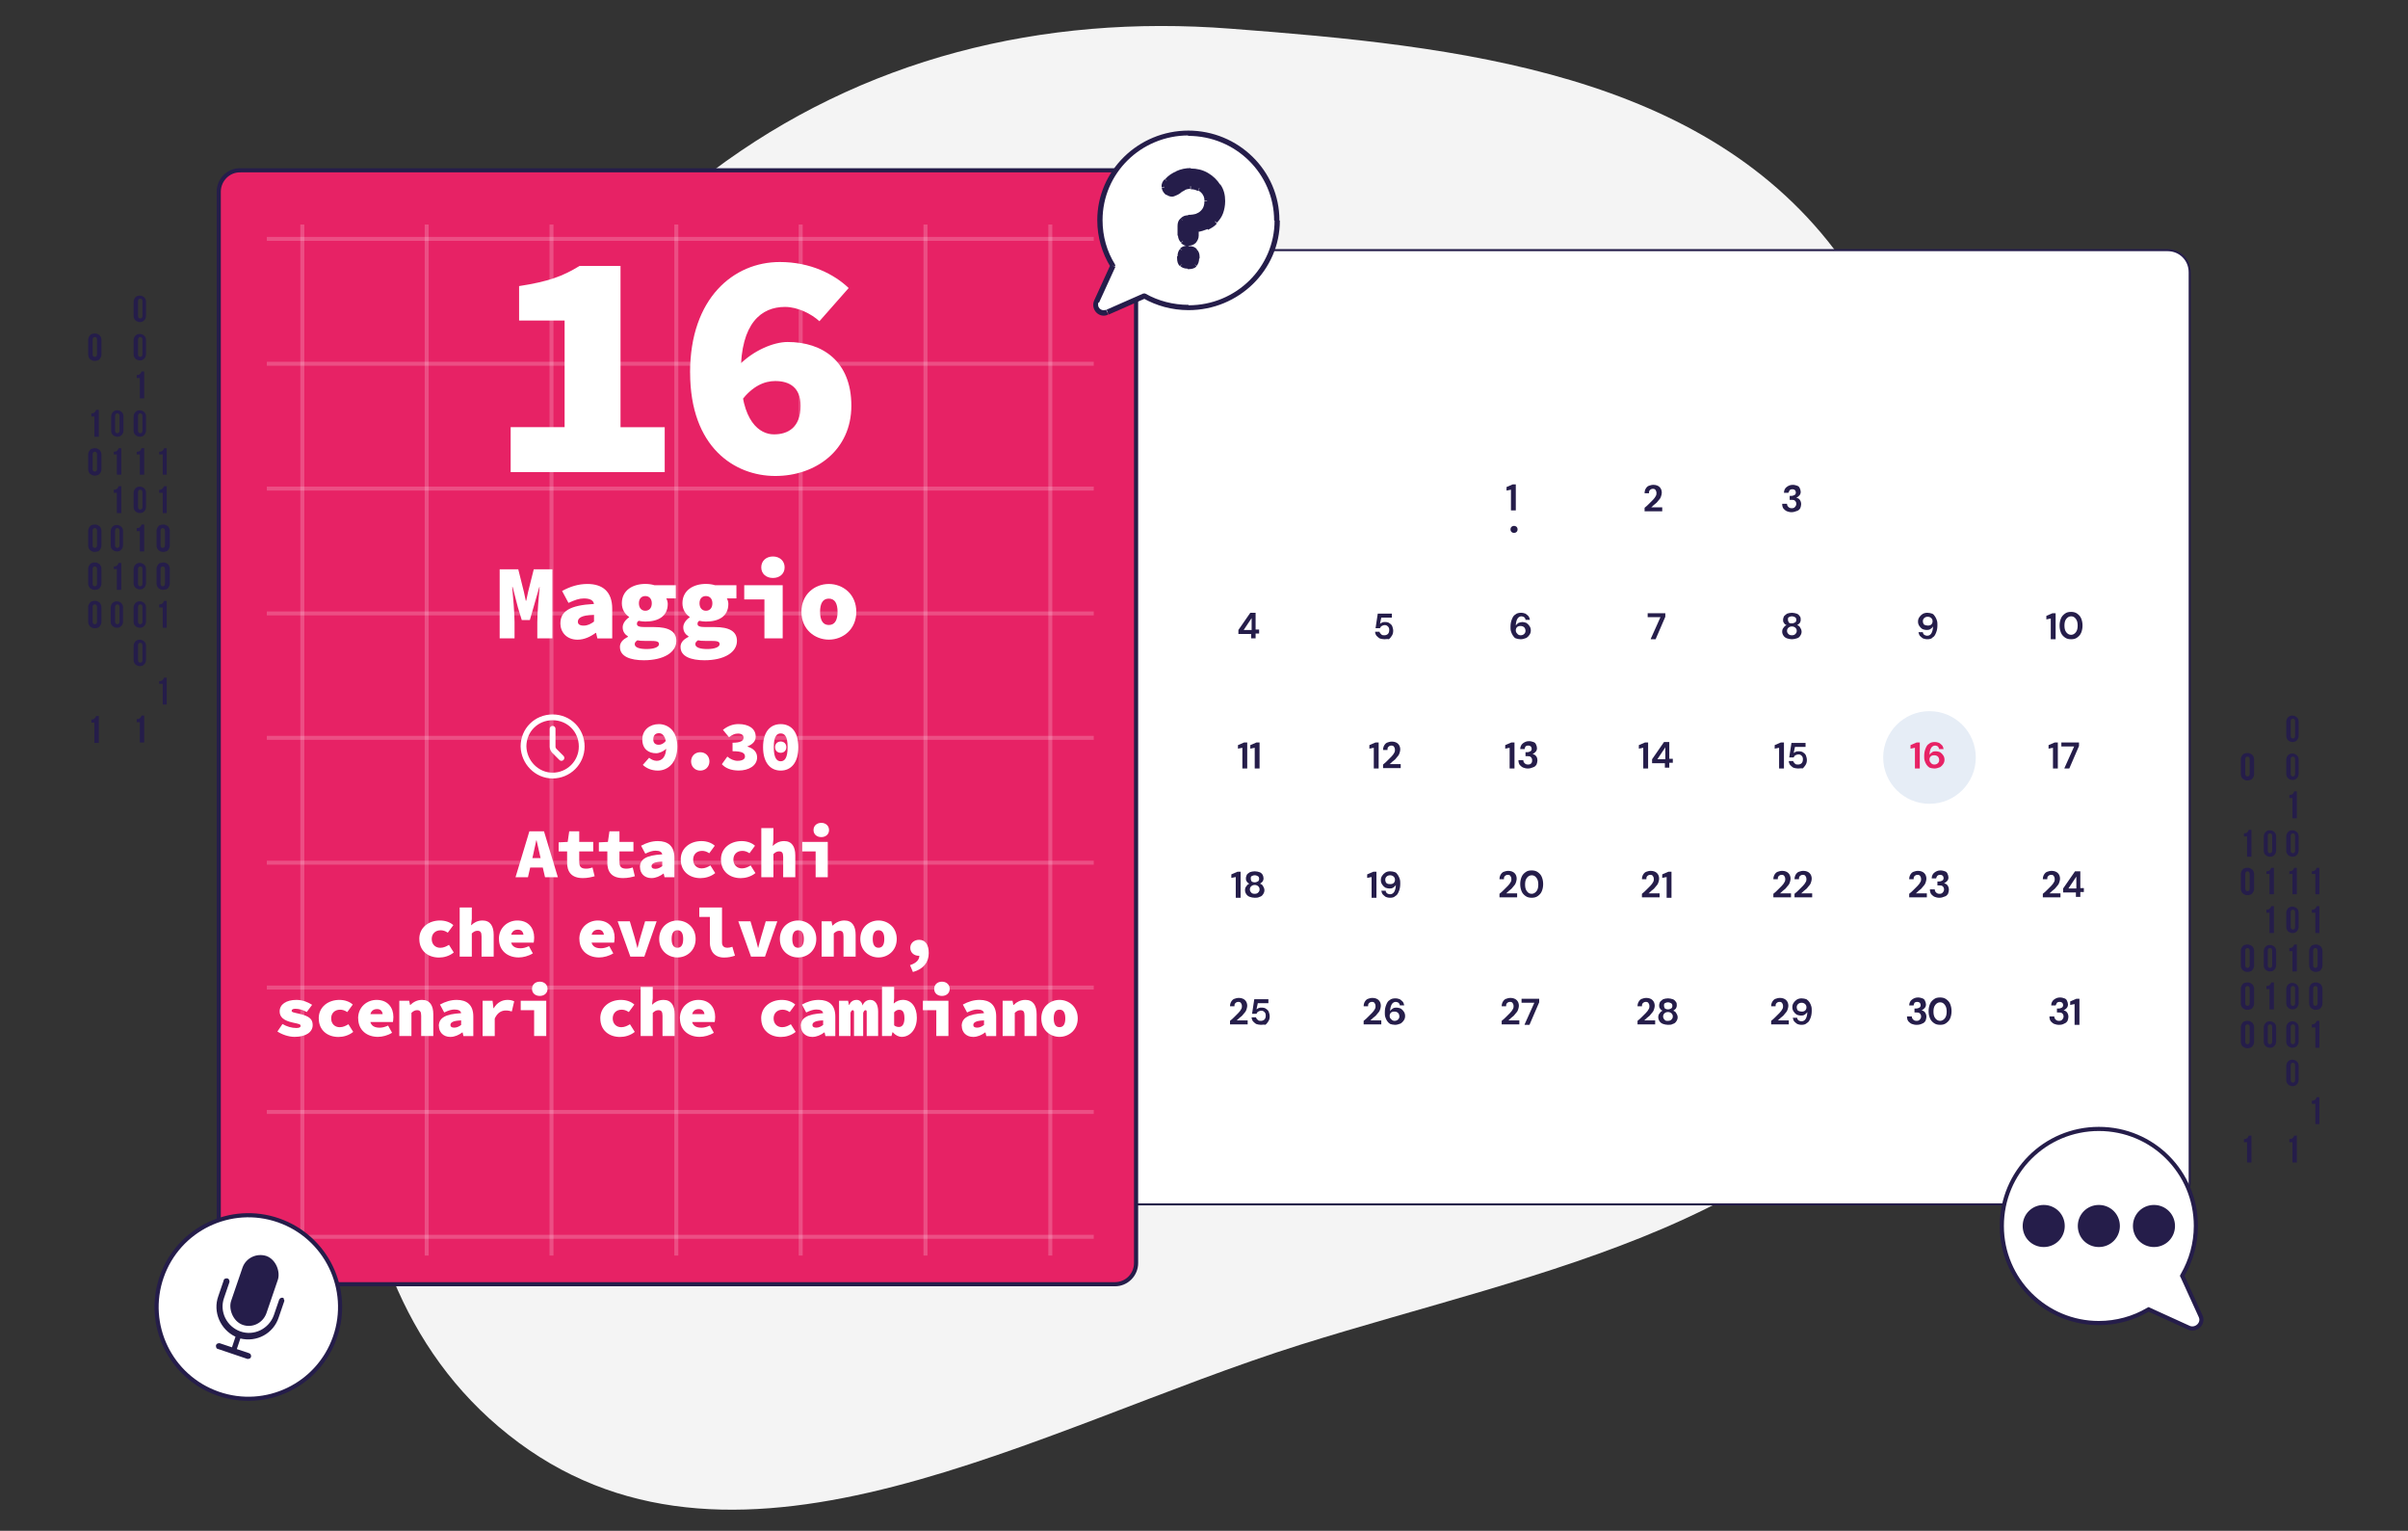 <?xml version="1.0" encoding="UTF-8"?>
<svg xmlns="http://www.w3.org/2000/svg" xmlns:xlink="http://www.w3.org/1999/xlink" id="Livello_2" data-name="Livello 2" viewBox="0 0 546 347">
  <rect x="0" y="0" width="546" height="347" fill="#333333" stroke="none"/>
  <defs>
    <style>
      .cls-1 {
        fill: #e6edf6;
      }

      .cls-1, .cls-2, .cls-3, .cls-4, .cls-5, .cls-6, .cls-7 {
        stroke-width: 0px;
      }

      .cls-8 {
        clip-path: url(#clippath);
      }

      .cls-2, .cls-9 {
        fill: none;
      }

      .cls-3 {
        fill: #f4f4f4;
      }

      .cls-3, .cls-6 {
        fill-rule: evenodd;
      }

      .cls-4, .cls-10 {
        fill: #e72265;
      }

      .cls-10, .cls-11 {
        stroke-width: .94px;
      }

      .cls-10, .cls-11, .cls-12, .cls-13 {
        stroke: #251d4a;
      }

      .cls-9 {
        stroke: #fff;
        stroke-linecap: round;
        stroke-linejoin: round;
        stroke-width: 1.31px;
      }

      .cls-5 {
        fill: #251d4a;
      }

      .cls-14 {
        opacity: .2;
      }

      .cls-11, .cls-12, .cls-6, .cls-7, .cls-13 {
        fill: #fff;
      }

      .cls-12 {
        stroke-width: .47px;
      }

      .cls-13 {
        stroke-miterlimit: 4;
        stroke-width: .94px;
      }
    </style>
    <clipPath id="clippath">
      <rect class="cls-2" x="117.5" y="161.3" width="15.8" height="15.8"></rect>
    </clipPath>
  </defs>
  <g id="Livello_1-2" data-name="Livello 1">
    <path class="cls-2" d="M0,0h546v347H0V0Z"></path>
    <path class="cls-3" d="M417.3,58.4c34.8,48.1,46.9,114.8,20.5,168-25.4,51.2-88.4,61.3-142.9,78.4-59.8,18.8-126.9,59.5-177.3,22.2s-40.2-114.1-30.8-176c7.1-46.7,36.9-83.7,74.6-112.1C195.6,13.2,236.3,3.2,279,6.5c51.6,3.9,107.9,9.9,138.3,51.9Z"></path>
    <path class="cls-12" d="M85.3,56.7h406.2c2.8,0,5,2.2,5,5v206.3c0,2.8-2.2,5-5,5H85.3c-2.8,0-5-2.2-5-5V61.7c0-2.8,2.3-5,5-5h0Z"></path>
    <path class="cls-5" d="M342.6,115.7v-4.7l-1,.2v-.8l1.4-.6h.7v5.9h-1.1Z"></path>
    <circle class="cls-5" cx="343.3" cy="120" r=".8"></circle>
    <path class="cls-7" d="M375,103c5.8,0,10.5,4.7,10.5,10.5s-4.7,10.5-10.5,10.5-10.5-4.7-10.5-10.5,4.7-10.5,10.5-10.5Z"></path>
    <path class="cls-5" d="M372.9,115.9v-.8c.4-.3.7-.6,1-.9s.6-.6.9-.9.5-.6.6-.8c.2-.3.2-.5.2-.8,0-.2-.1-.5-.2-.6-.1-.2-.3-.3-.6-.3s-.5.1-.7.3-.2.4-.2.7h-1c0-.4.1-.8.3-1.1s.4-.5.7-.6.6-.2,1-.2c.6,0,1.1.2,1.4.5s.5.7.5,1.3c0,.3-.1.6-.2.9s-.3.6-.6.9c-.2.3-.5.6-.8.8s-.5.5-.8.7h2.5v.9h-4Z"></path>
    <path class="cls-7" d="M406.2,103c5.8,0,10.5,4.7,10.5,10.5s-4.7,10.5-10.5,10.5-10.5-4.7-10.5-10.5c.1-5.8,4.8-10.5,10.5-10.5Z"></path>
    <path class="cls-5" d="M406.2,116.1c-.4,0-.7-.1-1-.2s-.6-.4-.8-.6c-.2-.3-.3-.6-.3-1.1h1.1c0,.3.1.5.3.7s.4.3.8.3c.3,0,.6-.1.7-.3.2-.2.3-.4.3-.7s-.1-.5-.3-.7-.5-.2-.8-.2h-.4v-.9h.4c.3,0,.5-.1.7-.2s.3-.3.3-.6c0-.2-.1-.4-.2-.5s-.3-.2-.6-.2-.5.1-.6.2c-.1.2-.2.4-.3.6h-1c0-.5.2-1,.6-1.3s.8-.5,1.4-.5c.4,0,.7.1,1,.2s.5.3.6.6c.1.2.2.5.2.8s-.1.6-.3.8-.4.4-.7.5c.3.1.6.2.8.5s.3.6.3,1c0,.3-.1.6-.2.9-.2.3-.4.5-.7.6-.5.2-.9.3-1.3.3h0Z"></path>
    <path class="cls-5" d="M283.7,144.8v-1.1h-2.9v-.9l2.7-3.9h1.2v3.8h.8v.9h-.8v1.1h-1v.1ZM282,142.8h1.8v-2.7l-1.8,2.7Z"></path>
    <path class="cls-7" d="M314.3,131.8c5.8,0,10.5,4.7,10.5,10.5s-4.7,10.5-10.5,10.5-10.5-4.7-10.5-10.5,4.7-10.5,10.5-10.5Z"></path>
    <path class="cls-5" d="M313.9,144.9c-.4,0-.8-.1-1.1-.2-.3-.2-.5-.4-.7-.6-.2-.3-.3-.6-.3-.9h1c0,.2.2.4.4.6s.4.2.7.2.6-.1.8-.3.3-.5.3-.9-.1-.6-.3-.8-.4-.3-.7-.3-.5.1-.7.2-.3.3-.4.5h-1l.5-3.3h3.2v.9h-2.4l-.3,1.4c.1-.1.3-.2.5-.3s.4-.1.7-.1c.4,0,.8.1,1,.3.3.2.5.4.6.7s.2.6.2,1-.1.8-.3,1.1-.4.6-.7.8c-.2-.1-.6,0-1,0h0Z"></path>
    <path class="cls-5" d="M344.8,144.9c-.4,0-.8-.1-1.1-.2s-.5-.4-.7-.7-.3-.6-.4-.9-.1-.7-.1-1c0-.7.1-1.2.3-1.7s.4-.9.8-1.1c.3-.3.8-.4,1.3-.4.4,0,.7.1,1,.2.3.2.5.4.7.6.2.3.2.5.3.8h-1c0-.3-.2-.5-.3-.6-.2-.1-.4-.2-.6-.2-.4,0-.7.2-.9.5s-.4.9-.4,1.6c.1-.2.3-.4.6-.6.3-.1.6-.2.9-.2s.6.1.9.2c.3.2.5.4.7.7s.3.6.3,1-.1.7-.3,1-.4.5-.7.7c-.5.2-.9.3-1.3.3h0ZM344.8,144c.3,0,.6-.1.8-.3s.3-.4.3-.7-.1-.6-.3-.8-.5-.3-.8-.3c-.2,0-.4,0-.6.1s-.3.2-.4.4-.1.3-.1.5c0,.3.1.5.3.7.2.3.5.4.8.4h0Z"></path>
    <path class="cls-5" d="M374.3,144.8l2.2-4.9h-2.9v-.9h4v.8l-2.2,5.1h-1.1v-.1Z"></path>
    <path class="cls-7" d="M406.7,131.8c5.8,0,10.5,4.7,10.5,10.5s-4.7,10.5-10.5,10.5-10.5-4.7-10.5-10.5,4.7-10.5,10.5-10.5Z"></path>
    <path class="cls-5" d="M406.3,144.9c-.4,0-.8-.1-1.1-.2s-.6-.3-.8-.6-.3-.6-.3-.9c0-.4.1-.7.3-.9.2-.3.4-.5.7-.6-.3-.1-.5-.3-.6-.5-.2-.2-.2-.5-.2-.7,0-.3.1-.5.2-.8.2-.2.4-.4.7-.6.3-.1.7-.2,1.1-.2s.8.1,1.1.2.5.3.7.6c.2.2.2.5.2.8s-.1.5-.2.7c-.2.2-.4.4-.6.5.3.1.6.3.7.6.2.3.3.6.3.9s-.1.6-.3.9-.4.5-.8.6c-.3.1-.7.2-1.1.2h0ZM406.3,141.3c.3,0,.5-.1.7-.2s.3-.3.3-.6-.1-.5-.3-.6-.4-.2-.7-.2-.5.1-.7.2-.2.3-.2.6c0,.2.1.4.2.6.2.2.4.2.7.2ZM406.3,144c.4,0,.6-.1.8-.3s.3-.4.3-.7-.1-.5-.3-.7-.5-.3-.8-.3-.6.1-.8.3-.3.4-.3.7.1.5.3.7.4.3.8.3Z"></path>
    <path class="cls-7" d="M437.5,131.8c5.8,0,10.5,4.7,10.5,10.5s-4.7,10.5-10.5,10.5-10.5-4.7-10.5-10.5,4.7-10.5,10.5-10.5Z"></path>
    <path class="cls-5" d="M437,144.9c-.4,0-.7-.1-1-.2-.3-.2-.5-.4-.7-.6-.2-.3-.2-.5-.3-.8h1c0,.3.2.5.3.6.2.1.4.2.7.2.4,0,.7-.2.9-.5s.4-.9.4-1.6c-.1.2-.3.4-.6.6s-.6.2-.9.2-.6-.1-.9-.2c-.3-.2-.5-.4-.7-.7s-.3-.6-.3-1,.1-.7.3-1,.4-.5.7-.7.7-.3,1.1-.3.8.1,1.1.2.5.4.7.7.3.6.4.9.1.7.1,1c0,.7-.1,1.2-.3,1.7s-.4.9-.8,1.1c-.2.3-.7.4-1.2.4h0ZM437.1,141.8c.2,0,.4,0,.6-.1s.3-.2.4-.4.1-.3.1-.5c0-.3-.1-.5-.3-.7s-.5-.3-.8-.3-.6.1-.8.3-.3.4-.3.7.1.6.3.8c.2.1.5.2.8.2h0Z"></path>
    <path class="cls-7" d="M468.3,131.8c5.8,0,10.5,4.7,10.5,10.5s-4.7,10.5-10.5,10.5-10.5-4.7-10.5-10.5,4.7-10.5,10.5-10.5Z"></path>
    <path class="cls-7" d="M283.6,161.2c5.8,0,10.5,4.7,10.5,10.5s-4.7,10.5-10.5,10.5-10.5-4.7-10.5-10.5,4.7-10.5,10.5-10.5Z"></path>
    <path class="cls-2" d="M344.9,190.5c5.8,0,10.5,4.7,10.5,10.5s-4.7,10.5-10.5,10.5-10.5-4.7-10.5-10.5c.1-5.8,4.7-10.5,10.5-10.5Z"></path>
    <path class="cls-5" d="M465,144.8v-4.6l-1,.2v-.8l1.4-.6h.7v5.9h-1.1v-.1ZM469.6,144.9c-.5,0-1-.1-1.4-.4s-.7-.6-.9-1.1-.3-1-.3-1.6.1-1.1.3-1.6.5-.8.9-1.1.8-.4,1.4-.4c.5,0,1,.1,1.4.4s.7.6.9,1.1.3,1,.3,1.6-.1,1.1-.3,1.6-.5.8-.9,1.1-.8.4-1.4.4ZM469.6,143.9c.4,0,.8-.2,1.1-.6s.4-.9.4-1.5-.1-1.1-.4-1.5-.6-.6-1.1-.6c-.4,0-.8.2-1.1.6s-.4.9-.4,1.5.1,1.1.4,1.5.7.6,1.1.6Z"></path>
    <path class="cls-5" d="M281.7,174.1v-4.6l-1,.2v-.8l1.4-.6h.7v5.9h-1.1v-.1ZM284.5,174.1v-4.6l-1,.2v-.8l1.4-.6h.7v5.9h-1.1v-.1Z"></path>
    <path class="cls-7" d="M314.3,161.2c5.8,0,10.5,4.7,10.5,10.5s-4.7,10.5-10.5,10.5-10.5-4.7-10.5-10.5,4.7-10.5,10.5-10.5Z"></path>
    <path class="cls-5" d="M311.5,174.1v-4.6l-1,.2v-.8l1.4-.6h.7v5.9h-1.1v-.1ZM313.6,174.1v-.8c.4-.3.7-.6,1-.9l.9-.9c.3-.3.5-.6.6-.8.2-.3.2-.5.2-.8,0-.2-.1-.5-.2-.6-.1-.2-.3-.3-.6-.3s-.5.1-.7.3-.2.4-.2.7h-1c0-.4.1-.8.3-1.1s.4-.5.7-.6.6-.2,1-.2c.6,0,1.1.2,1.4.5s.5.7.5,1.3c0,.3-.1.6-.2.9s-.3.6-.6.9c-.2.3-.5.6-.8.8s-.5.5-.8.7h2.5v.9h-4Z"></path>
    <path class="cls-5" d="M342.3,174.1v-4.6l-1,.2v-.8l1.4-.6h.7v5.9h-1.1v-.1ZM346.4,174.2c-.4,0-.7-.1-1-.2s-.6-.4-.8-.6c-.2-.3-.3-.6-.3-1.1h1.1c0,.3.1.5.3.7s.4.3.8.3c.3,0,.6-.1.7-.3.2-.2.2-.4.2-.7s-.1-.5-.3-.7-.5-.2-.8-.2h-.4v-.9h.4c.3,0,.5-.1.7-.2s.3-.3.3-.6c0-.2-.1-.4-.2-.5s-.3-.2-.6-.2-.5.1-.6.2c-.1.2-.2.4-.2.6h-1c0-.5.2-1,.6-1.3s.8-.5,1.4-.5c.4,0,.7.1,1,.2s.5.3.6.6c.1.2.2.5.2.8s-.1.6-.3.8-.4.4-.7.5c.3.1.6.2.8.5.2.2.3.6.3,1,0,.3-.1.6-.2.9-.2.3-.4.5-.7.6-.5.2-.8.3-1.3.3h0Z"></path>
    <path class="cls-7" d="M375.9,161.2c5.8,0,10.5,4.7,10.5,10.5s-4.7,10.5-10.5,10.5-10.5-4.7-10.5-10.5,4.7-10.5,10.5-10.5Z"></path>
    <path class="cls-5" d="M372.6,174.1v-4.6l-1,.2v-.8l1.4-.6h.7v5.9h-1.1v-.1ZM377.5,174.1v-1.1h-2.9v-.9l2.7-3.9h1.2v3.8h.8v.9h-.8v1.1h-1v.1ZM375.8,172.1h1.8v-2.7l-1.8,2.7Z"></path>
    <path class="cls-5" d="M403.4,174.1v-4.6l-1,.2v-.8l1.4-.6h.7v5.9h-1.1v-.1ZM407.7,174.2c-.4,0-.8-.1-1.1-.2-.3-.2-.5-.4-.7-.6-.2-.3-.3-.6-.3-.9h1c0,.2.2.4.4.6s.4.2.7.2.6-.1.8-.3.3-.5.3-.9-.1-.6-.3-.8-.4-.3-.7-.3c-.2,0-.5.1-.7.2s-.3.3-.4.5h-1l.5-3.3h3.2v.9h-2.4l-.3,1.4c.1-.1.3-.2.5-.3s.4-.1.7-.1c.4,0,.8.1,1,.3.3.2.5.4.6.7s.2.6.2,1-.1.8-.3,1.1-.4.6-.7.8c-.2-.1-.6,0-1,0h0Z"></path>
    <path class="cls-1" d="M437.5,161.2c5.8,0,10.5,4.7,10.5,10.5s-4.7,10.5-10.5,10.5-10.5-4.7-10.5-10.5,4.7-10.5,10.5-10.5Z"></path>
    <path class="cls-4" d="M434.2,174.1v-4.6l-1,.2v-.8l1.4-.6h.7v5.9h-1.1v-.1ZM438.6,174.2c-.4,0-.8-.1-1.1-.2-.3-.2-.5-.4-.7-.7s-.3-.6-.4-.9-.1-.7-.1-1c0-.7.1-1.2.3-1.7s.4-.9.8-1.1c.3-.3.8-.4,1.3-.4.4,0,.7.1,1,.2.3.2.5.4.7.6.2.3.2.5.3.8h-1c-.1-.3-.2-.5-.3-.6-.2-.1-.4-.2-.6-.2-.4,0-.7.2-.9.5s-.4.9-.4,1.6c.1-.2.3-.4.6-.6s.6-.2.9-.2.6.1.9.2c.3.2.5.4.7.7s.3.6.3,1-.1.7-.3,1-.4.5-.7.7c-.5.2-.9.3-1.3.3h0ZM438.6,173.3c.3,0,.6-.1.8-.3s.3-.4.3-.7-.1-.6-.3-.8-.5-.3-.8-.3c-.2,0-.4,0-.6.1s-.3.2-.4.4-.1.3-.1.5c0,.3.1.5.3.7.2.3.5.4.8.4h0Z"></path>
    <path class="cls-7" d="M468.3,161.2c5.8,0,10.5,4.7,10.5,10.5s-4.7,10.5-10.5,10.5-10.5-4.7-10.5-10.5,4.7-10.5,10.5-10.5Z"></path>
    <path class="cls-5" d="M465.5,174.1v-4.6l-1,.2v-.8l1.4-.6h.7v5.9h-1.1v-.1ZM468.1,174.1l2.2-4.9h-2.9v-.9h4v.8l-2.2,5.1h-1.1v-.1Z"></path>
    <path class="cls-5" d="M280.2,203.4v-4.6l-1,.2v-.8l1.4-.6h.7v5.9h-1.1v-.1ZM284.5,203.5c-.4,0-.8-.1-1.1-.2s-.6-.3-.8-.6-.3-.6-.3-.9c0-.4.1-.7.3-.9.2-.3.4-.5.7-.6-.3-.1-.5-.3-.6-.5-.2-.2-.2-.5-.2-.7,0-.3.1-.5.2-.8.1-.2.4-.4.7-.6.3-.1.7-.2,1.1-.2s.8.1,1.1.2.5.3.7.6c.1.2.2.5.2.8s-.1.5-.2.7c-.2.2-.4.4-.6.5.3.1.6.3.7.6.2.3.3.6.3.9s-.1.6-.3.9-.4.5-.8.6c-.4.2-.7.2-1.1.2h0ZM284.5,200c.3,0,.5-.1.7-.2s.3-.3.3-.6-.1-.5-.3-.6-.4-.2-.7-.2-.5.1-.7.2-.2.3-.2.6c0,.2.1.4.2.6.1.1.4.2.7.2ZM284.5,202.6c.4,0,.6-.1.8-.3s.3-.4.3-.7-.1-.5-.3-.7-.5-.3-.8-.3-.6.1-.8.3-.3.4-.3.7.1.5.3.7c.1.2.4.3.8.3Z"></path>
    <path class="cls-7" d="M314.3,190.5c5.8,0,10.5,4.7,10.5,10.5s-4.7,10.5-10.5,10.5-10.5-4.7-10.5-10.5,4.7-10.5,10.5-10.5Z"></path>
    <path class="cls-5" d="M311,203.4v-4.6l-1,.2v-.8l1.4-.6h.7v5.9h-1.1v-.1ZM315.2,203.5c-.4,0-.8-.1-1-.2-.3-.2-.5-.4-.7-.6-.2-.3-.2-.5-.3-.8h1c0,.3.2.5.3.6.2.1.4.2.7.2.4,0,.7-.2.9-.5s.4-.9.4-1.6c-.1.2-.3.4-.6.6s-.6.2-.9.2-.6-.1-.9-.2c-.3-.2-.5-.4-.7-.7s-.3-.6-.3-1,.1-.7.3-1,.4-.5.7-.7.7-.3,1.1-.3.8.1,1.1.2.5.4.7.7.3.6.4.9.1.7.1,1c0,.7-.1,1.2-.3,1.7s-.4.9-.8,1.1c-.3.3-.7.4-1.2.4h0ZM315.2,200.4c.2,0,.4,0,.6-.1s.3-.2.4-.4.1-.3.1-.5c0-.3-.1-.5-.3-.7s-.5-.3-.8-.3-.6.1-.8.3-.3.4-.3.7.1.6.3.8c.3.2.5.2.8.2h0Z"></path>
    <path class="cls-5" d="M340,203.4v-.8c.4-.3.7-.6,1-.9l.9-.9c.3-.3.5-.6.6-.8.2-.3.2-.5.2-.8,0-.2-.1-.5-.2-.6-.1-.2-.3-.3-.6-.3s-.5.1-.7.3-.2.4-.2.7h-1c0-.4.1-.8.3-1.1s.4-.5.7-.6.6-.2,1-.2c.6,0,1.1.2,1.4.5s.5.7.5,1.3c0,.3-.1.6-.2.9s-.3.6-.6.9c-.2.3-.5.6-.8.8s-.5.5-.8.7h2.5v.9h-4ZM347.3,203.5c-.5,0-1-.1-1.4-.4s-.7-.6-.9-1.1-.3-1-.3-1.6.1-1.1.3-1.6.5-.8.9-1.1.8-.4,1.4-.4c.5,0,1,.1,1.4.4s.7.6.9,1.1.3,1,.3,1.6-.1,1.1-.3,1.6-.5.8-.9,1.1-.9.4-1.4.4ZM347.3,202.6c.4,0,.8-.2,1.1-.6s.4-.9.4-1.5-.1-1.1-.4-1.5-.6-.6-1.1-.6c-.4,0-.8.2-1.1.6s-.4.9-.4,1.5.1,1.1.4,1.5.6.6,1.1.6Z"></path>
    <path class="cls-5" d="M372.3,203.4v-.8c.4-.3.7-.6,1-.9l.9-.9c.3-.3.5-.6.6-.8.2-.3.2-.5.2-.8,0-.2-.1-.5-.2-.6-.1-.2-.3-.3-.6-.3s-.5.1-.7.3-.2.4-.2.7h-1c0-.4.1-.8.3-1.1s.4-.5.7-.6.6-.2,1-.2c.6,0,1.1.2,1.4.5s.5.7.5,1.3c0,.3-.1.6-.2.9s-.3.6-.6.9c-.2.3-.5.6-.8.8s-.5.5-.8.7h2.5v.9h-4ZM377.9,203.4v-4.6l-1,.2v-.8l1.4-.6h.7v5.9h-1.1v-.1Z"></path>
    <path class="cls-7" d="M406.7,190.5c5.8,0,10.5,4.7,10.5,10.5s-4.7,10.5-10.5,10.5-10.5-4.7-10.5-10.5,4.7-10.5,10.5-10.5Z"></path>
    <path class="cls-5" d="M402.1,203.4v-.8c.4-.3.7-.6,1-.9l.9-.9c.3-.3.5-.6.6-.8.2-.3.2-.5.2-.8,0-.2-.1-.5-.2-.6-.1-.2-.3-.3-.6-.3s-.5.1-.7.3-.2.4-.2.7h-1c0-.4.1-.8.3-1.1s.4-.5.7-.6.6-.2,1-.2c.6,0,1.1.2,1.4.5s.5.7.5,1.3c0,.3-.1.6-.2.9s-.3.6-.6.9c-.2.3-.5.6-.8.8s-.5.5-.8.7h2.5v.9h-4ZM406.9,203.4v-.8c.4-.3.7-.6,1-.9l.9-.9c.3-.3.5-.6.6-.8.2-.3.2-.5.2-.8,0-.2-.1-.5-.2-.6-.1-.2-.3-.3-.6-.3s-.5.1-.7.3-.2.4-.2.7h-1c0-.4.1-.8.3-1.1s.4-.5.7-.6.6-.2,1-.2c.6,0,1.1.2,1.4.5s.5.7.5,1.3c0,.3-.1.6-.2.9s-.3.6-.6.9c-.2.3-.5.6-.8.8s-.5.5-.8.7h2.5v.9h-4Z"></path>
    <path class="cls-7" d="M437.5,190.5c5.8,0,10.5,4.7,10.5,10.5s-4.7,10.5-10.5,10.5-10.5-4.7-10.5-10.5,4.7-10.5,10.5-10.5Z"></path>
    <path class="cls-5" d="M432.9,203.4v-.8c.4-.3.7-.6,1-.9l.9-.9c.3-.3.5-.6.6-.8.2-.3.2-.5.2-.8,0-.2-.1-.5-.2-.6-.1-.2-.3-.3-.6-.3s-.5.1-.7.3-.2.4-.2.7h-1c0-.4.1-.8.3-1.1s.4-.5.7-.6.6-.2,1-.2c.6,0,1.1.2,1.4.5s.5.7.5,1.3c0,.3-.1.6-.2.9s-.3.6-.6.9c-.2.3-.5.6-.8.8s-.5.5-.8.7h2.5v.9h-4ZM439.7,203.5c-.4,0-.7-.1-1-.2s-.6-.4-.8-.6c-.2-.3-.3-.6-.3-1.1h1.1c0,.3.1.5.3.7s.4.3.8.3c.3,0,.6-.1.7-.3.2-.2.3-.4.3-.7s-.1-.5-.3-.7-.5-.2-.8-.2h-.4v-.9h.4c.3,0,.5-.1.7-.2s.3-.3.3-.6c0-.2-.1-.4-.2-.5s-.3-.2-.6-.2-.5.1-.6.2c-.2.2-.2.4-.3.6h-1c0-.5.2-1,.6-1.3s.8-.5,1.4-.5c.4,0,.7.1,1,.2s.5.3.6.6c.1.2.2.5.2.8s-.1.6-.3.8-.4.4-.7.5c.3.1.6.2.8.5s.3.6.3,1c0,.3-.1.6-.2.9-.2.3-.4.5-.7.6-.5.2-.8.3-1.3.3h0Z"></path>
    <path class="cls-7" d="M468.3,190.5c5.8,0,10.5,4.7,10.5,10.5s-4.7,10.5-10.5,10.5-10.5-4.7-10.5-10.5,4.7-10.5,10.5-10.5Z"></path>
    <path class="cls-5" d="M463.2,203.4v-.8c.4-.3.7-.6,1-.9l.9-.9c.3-.3.5-.6.6-.8.2-.3.2-.5.2-.8,0-.2-.1-.5-.2-.6-.1-.2-.3-.3-.6-.3s-.5.1-.7.3-.2.4-.2.7h-1c0-.4.1-.8.3-1.1s.4-.5.7-.6.6-.2,1-.2c.6,0,1.1.2,1.4.5s.5.7.5,1.3c0,.3-.1.6-.2.9s-.3.6-.6.9c-.2.3-.5.6-.8.8s-.5.5-.8.7h2.5v.9h-4ZM470.7,203.4v-1.1h-2.9v-.9l2.7-3.9h1.2v3.8h.8v.9h-.8v1.1h-1v.1ZM469,201.4h1.8v-2.7l-1.8,2.7Z"></path>
    <path class="cls-5" d="M278.9,232.2v-.8c.4-.3.7-.6,1-.9l.9-.9c.3-.3.5-.6.6-.8.2-.3.2-.5.2-.8,0-.2-.1-.5-.2-.6-.1-.2-.3-.3-.6-.3s-.5.1-.7.3-.2.4-.2.7h-1c0-.4.1-.8.3-1.1s.4-.5.7-.6.6-.2,1-.2c.6,0,1.1.2,1.4.5s.5.7.5,1.3c0,.3-.1.6-.2.9s-.3.6-.6.9c-.2.3-.5.6-.8.8s-.5.5-.8.7h2.5v.9h-4ZM285.9,232.3c-.4,0-.8-.1-1.1-.2-.3-.2-.5-.4-.7-.6-.2-.3-.3-.6-.3-.9h1c0,.2.2.4.4.6s.4.2.7.2.6-.1.8-.3.3-.5.3-.9-.1-.6-.3-.8-.4-.3-.7-.3-.5.1-.7.2-.3.3-.4.5h-1l.5-3.3h3.2v.9h-2.4l-.3,1.4c.1-.1.3-.2.5-.3s.4-.1.7-.1c.4,0,.8.1,1,.3.3.2.5.4.6.7s.2.6.2,1-.1.8-.3,1.1-.4.6-.7.8c-.2-.1-.6,0-1,0h0Z"></path>
    <path class="cls-7" d="M314.3,219.3c5.8,0,10.5,4.7,10.5,10.5s-4.7,10.5-10.5,10.5-10.5-4.7-10.5-10.5,4.7-10.5,10.5-10.5Z"></path>
    <path class="cls-5" d="M309.2,232.2v-.8c.4-.3.7-.6,1-.9l.9-.9c.3-.3.5-.6.6-.8.2-.3.2-.5.2-.8,0-.2-.1-.5-.2-.6-.1-.2-.3-.3-.6-.3s-.5.1-.7.3-.2.4-.2.7h-1c0-.4.1-.8.3-1.1s.4-.5.7-.6.6-.2,1-.2c.6,0,1.1.2,1.4.5s.5.7.5,1.3c0,.3-.1.6-.2.9s-.3.6-.6.9c-.2.3-.5.6-.8.8s-.5.5-.8.7h2.5v.9h-4ZM316.3,232.3c-.4,0-.8-.1-1.1-.2-.3-.2-.5-.4-.7-.7s-.3-.6-.4-.9-.1-.7-.1-1c0-.7.1-1.2.3-1.7s.4-.9.8-1.1c.3-.3.8-.4,1.3-.4.4,0,.7.1,1,.2.3.2.5.4.7.6.2.3.2.5.3.8h-1c0-.3-.2-.5-.3-.6-.2-.1-.4-.2-.6-.2-.4,0-.7.2-.9.5s-.4.9-.4,1.6c.1-.2.3-.4.6-.6s.6-.2.9-.2.6.1.9.2c.3.2.5.4.7.7s.3.6.3,1-.1.7-.3,1-.4.5-.7.7c-.5.2-.9.3-1.3.3h0ZM316.2,231.4c.3,0,.6-.1.8-.3s.3-.4.3-.7-.1-.6-.3-.8-.5-.3-.8-.3c-.2,0-.4,0-.6.1s-.3.2-.4.4-.1.3-.1.5c0,.3.1.5.3.7.3.3.5.4.8.4h0Z"></path>
    <path class="cls-5" d="M340.5,232.2v-.8c.4-.3.7-.6,1-.9l.9-.9c.3-.3.5-.6.6-.8.2-.3.2-.5.2-.8,0-.2-.1-.5-.2-.6-.1-.2-.3-.3-.6-.3s-.5.1-.7.3-.2.4-.2.7h-1c0-.4.1-.8.3-1.1s.4-.5.7-.6.6-.2,1-.2c.6,0,1.1.2,1.4.5s.5.7.5,1.3c0,.3-.1.6-.2.9s-.3.6-.6.9c-.2.3-.5.6-.8.8s-.5.5-.8.7h2.5v.9h-4ZM345.7,232.2l2.2-4.9h-2.9v-.9h4v.8l-2.2,5.1h-1.1v-.1Z"></path>
    <path class="cls-5" d="M371.3,232.2v-.8c.4-.3.7-.6,1-.9l.9-.9c.3-.3.5-.6.6-.8.2-.3.2-.5.2-.8,0-.2-.1-.5-.2-.6-.1-.2-.3-.3-.6-.3s-.5.1-.7.3-.2.4-.2.7h-1c0-.4.1-.8.3-1.1s.4-.5.7-.6.6-.2,1-.2c.6,0,1.1.2,1.4.5s.5.7.5,1.3c0,.3-.1.6-.2.9s-.3.6-.6.9c-.2.3-.5.6-.8.8s-.5.5-.8.7h2.5v.9h-4ZM378.2,232.3c-.4,0-.8-.1-1.1-.2s-.6-.3-.8-.6-.3-.6-.3-.9c0-.4.1-.7.3-.9.2-.3.4-.5.7-.6-.3-.1-.5-.3-.6-.5-.2-.2-.2-.5-.2-.7,0-.3.1-.5.2-.8.2-.2.4-.4.7-.6.3-.1.7-.2,1.1-.2s.8.1,1.1.2.5.3.7.6c.2.2.2.5.2.8s-.1.5-.2.7c-.2.2-.4.4-.6.5.3.1.6.3.7.6.2.3.3.6.3.9s-.1.6-.3.9-.4.5-.8.6c-.3.2-.7.2-1.1.2h0ZM378.2,228.8c.3,0,.5-.1.7-.2s.3-.3.3-.6-.1-.5-.3-.6-.4-.2-.7-.2-.5.1-.7.2-.2.3-.2.6c0,.2.1.4.2.6.2.1.4.2.7.2ZM378.2,231.4c.4,0,.6-.1.8-.3s.3-.4.3-.7-.1-.5-.3-.7-.5-.3-.8-.3-.6.1-.8.3-.3.4-.3.7.1.5.3.7c.2.3.4.3.8.3Z"></path>
    <path class="cls-7" d="M406.7,219.3c5.8,0,10.5,4.7,10.5,10.5s-4.7,10.5-10.5,10.5-10.5-4.7-10.5-10.5,4.7-10.5,10.5-10.5Z"></path>
    <path class="cls-5" d="M401.6,232.2v-.8c.4-.3.7-.6,1-.9l.9-.9c.3-.3.5-.6.6-.8.2-.3.2-.5.2-.8,0-.2-.1-.5-.2-.6-.1-.2-.3-.3-.6-.3s-.5.1-.7.3-.2.4-.2.7h-1c0-.4.1-.8.3-1.1s.4-.5.7-.6.6-.2,1-.2c.6,0,1.1.2,1.4.5s.5.7.5,1.3c0,.3-.1.6-.2.9s-.3.6-.6.9c-.2.3-.5.6-.8.8s-.5.5-.8.7h2.5v.9h-4ZM408.5,232.3c-.4,0-.8-.1-1-.2-.3-.2-.5-.4-.7-.6-.2-.3-.2-.5-.3-.8h1c0,.3.2.5.3.6.2.1.4.2.7.2.4,0,.7-.2.9-.5s.4-.9.4-1.6c-.1.2-.3.4-.6.6s-.6.2-.9.2-.6-.1-.9-.2c-.3-.2-.5-.4-.7-.7s-.3-.6-.3-1,.1-.7.3-1,.4-.5.7-.7.7-.3,1.1-.3.8.1,1.1.2c.3.2.5.4.7.7s.3.6.4.9.1.7.1,1c0,.7-.1,1.2-.3,1.7s-.4.9-.8,1.1c-.3.3-.7.4-1.2.4h0ZM408.5,229.3c.2,0,.4,0,.6-.1s.3-.2.4-.4.1-.3.1-.5c0-.3-.1-.5-.3-.7s-.5-.3-.8-.3-.6.1-.8.3-.3.4-.3.7.1.6.3.8c.2.1.5.2.8.2h0Z"></path>
    <path class="cls-7" d="M437.5,219.3c5.8,0,10.5,4.7,10.5,10.5s-4.7,10.5-10.5,10.5-10.5-4.7-10.5-10.5,4.7-10.5,10.5-10.5Z"></path>
    <path class="cls-5" d="M434.5,232.3c-.4,0-.7-.1-1-.2s-.6-.4-.8-.6c-.2-.3-.3-.6-.3-1.1h1.1c0,.3.1.5.3.7s.4.3.8.3c.3,0,.6-.1.7-.3.2-.2.3-.4.3-.7s-.1-.5-.3-.7-.5-.2-.8-.2h-.4v-.9h.4c.3,0,.5-.1.7-.2s.3-.3.3-.6c0-.2-.1-.4-.2-.5s-.3-.2-.6-.2-.5.1-.6.2c-.1.2-.2.4-.2.6h-1c0-.5.2-1,.6-1.3s.8-.5,1.4-.5c.4,0,.7.1,1,.2s.5.3.6.6c.1.2.2.5.2.8s-.1.6-.3.8-.4.4-.7.5c.3.1.6.2.8.5s.3.6.3,1c0,.3-.1.6-.2.9-.2.3-.4.5-.7.6-.6.3-1,.3-1.4.3h0ZM439.9,232.3c-.5,0-1-.1-1.4-.4s-.7-.6-.9-1.1-.3-1-.3-1.6.1-1.1.3-1.6.5-.8.9-1.1.8-.4,1.4-.4c.5,0,1,.1,1.4.4s.7.6.9,1.1.3,1,.3,1.6-.1,1.1-.3,1.6-.5.8-.9,1.1-.8.4-1.4.4ZM439.9,231.4c.4,0,.8-.2,1.1-.6s.4-.9.4-1.5-.1-1.1-.4-1.5-.6-.6-1.1-.6c-.4,0-.8.2-1.1.6s-.4.9-.4,1.5.1,1.1.4,1.5.7.6,1.1.6Z"></path>
    <path class="cls-7" d="M468.3,219.3c5.8,0,10.5,4.7,10.5,10.5s-4.7,10.5-10.5,10.5-10.5-4.7-10.5-10.5,4.7-10.5,10.5-10.5Z"></path>
    <path class="cls-5" d="M466.8,232.3c-.4,0-.7-.1-1-.2s-.6-.4-.8-.6c-.2-.3-.3-.6-.3-1.1h1.1c0,.3.1.5.3.7s.4.3.8.3c.3,0,.6-.1.7-.3.2-.2.3-.4.3-.7s-.1-.5-.3-.7-.5-.2-.8-.2h-.4v-.9h.4c.3,0,.5-.1.7-.2s.3-.3.3-.6c0-.2-.1-.4-.2-.5s-.3-.2-.6-.2-.5.1-.6.2c-.1.2-.2.4-.3.6h-1c0-.5.2-1,.6-1.3s.8-.5,1.4-.5c.4,0,.7.1,1,.2s.5.3.6.6c.1.2.2.5.2.8s-.1.6-.3.8-.4.4-.7.5c.3.1.6.2.8.5s.3.6.3,1c0,.3-.1.6-.2.9-.2.3-.4.5-.7.6-.5.3-.9.3-1.3.3h0ZM470.4,232.2v-4.6l-1,.2v-.8l1.4-.6h.7v5.9h-1.1v-.1Z"></path>
    <path class="cls-10" d="M54.4,38.6h198.4c2.6,0,4.8,2.1,4.8,4.8v242.9c0,2.6-2.1,4.8-4.8,4.8H54.4c-2.6,0-4.8-2.1-4.8-4.8V43.3c.1-2.6,2.2-4.7,4.8-4.7h0Z"></path>
    <g class="cls-14">
      <path class="cls-7" d="M68.1,50.9h.9v233.7h-.9V50.9Z"></path>
      <path class="cls-7" d="M96.3,50.9h.9v233.7h-.9V50.9Z"></path>
      <path class="cls-7" d="M124.6,50.9h.9v233.7h-.9V50.9Z"></path>
      <path class="cls-7" d="M152.9,50.9h.9v233.7h-.9V50.9Z"></path>
      <path class="cls-7" d="M181.1,50.9h.9v233.7h-.9V50.9Z"></path>
      <path class="cls-7" d="M209.4,50.9h.9v233.7h-.9V50.9Z"></path>
      <path class="cls-7" d="M237.7,50.9h.9v233.7h-.9V50.9Z"></path>
    </g>
    <g class="cls-14">
      <path class="cls-7" d="M60.5,53.7h187.5v.9H60.5v-.9Z"></path>
      <path class="cls-7" d="M60.5,82h187.5v.9H60.5v-.9Z"></path>
      <path class="cls-7" d="M60.5,110.3h187.5v.9H60.5v-.9Z"></path>
      <path class="cls-7" d="M60.5,138.6h187.5v.9H60.5v-.9Z"></path>
      <path class="cls-7" d="M60.5,166.8h187.5v.9H60.5v-.9Z"></path>
      <path class="cls-7" d="M60.5,195.1h187.5v.9H60.5v-.9Z"></path>
      <path class="cls-7" d="M60.5,223.4h187.5v.9H60.5v-.9Z"></path>
      <path class="cls-7" d="M60.5,251.6h187.5v.9H60.5v-.9Z"></path>
      <path class="cls-7" d="M60.5,279.9h187.5v.9H60.5v-.9Z"></path>
    </g>
    <path class="cls-5" d="M518.4,163.6c0-.4.2-.8.4-1,.3-.3.6-.4,1-.4s.8.2,1,.4c.3.3.4.6.4,1v3.2c0,.4-.2.8-.4,1-.3.3-.6.4-1,.4s-.8-.2-1-.4c-.3-.3-.4-.6-.4-1v-3.2ZM519.4,166.8c0,.4.2.6.5.6s.5-.2.5-.6v-3.3c0-.4-.2-.6-.5-.6s-.5.2-.5.6v3.3Z"></path>
    <path class="cls-5" d="M518.4,172.2c0-.4.2-.8.4-1,.3-.3.6-.4,1-.4s.8.2,1,.4c.3.3.4.6.4,1v3.2c0,.4-.2.8-.4,1-.3.3-.6.4-1,.4s-.8-.2-1-.4c-.3-.3-.4-.6-.4-1v-3.2ZM519.4,175.4c0,.4.2.6.5.6s.5-.2.5-.6v-3.3c0-.4-.2-.6-.5-.6s-.5.2-.5.6v3.3Z"></path>
    <path class="cls-5" d="M519.1,180.2c.2,0,.5,0,.7-.2.2-.1.3-.4.4-.6h.6v6.1h-1v-4.6h-.7v-.7Z"></path>
    <path class="cls-5" d="M518.4,189.6c0-.4.2-.8.4-1,.3-.3.6-.4,1-.4s.8.2,1,.4c.3.3.4.6.4,1v3.2c0,.4-.2.8-.4,1-.3.3-.6.4-1,.4s-.8-.2-1-.4c-.3-.3-.4-.6-.4-1v-3.2ZM519.4,192.8c0,.4.2.6.5.6s.5-.2.5-.6v-3.3c0-.4-.2-.6-.5-.6s-.5.2-.5.6v3.3Z"></path>
    <path class="cls-5" d="M519.1,197.5c.2,0,.5,0,.7-.2.2-.1.3-.4.4-.6h.6v6h-1v-4.6h-.7v-.6Z"></path>
    <path class="cls-5" d="M518.4,206.9c0-.4.2-.8.4-1,.3-.3.6-.4,1-.4s.8.2,1,.4c.3.3.4.6.4,1v3.2c0,.4-.2.8-.4,1-.3.3-.6.4-1,.4s-.8-.2-1-.4c-.3-.3-.4-.6-.4-1v-3.2ZM519.4,210.1c0,.4.2.6.5.6s.5-.2.5-.6v-3.3c0-.4-.2-.6-.5-.6s-.5.2-.5.6v3.3Z"></path>
    <path class="cls-5" d="M519.1,214.9c.2,0,.5,0,.7-.2.2-.1.3-.4.4-.6h.6v6.1h-1v-4.6h-.7v-.7Z"></path>
    <path class="cls-5" d="M518.4,224.2c0-.4.2-.8.4-1,.3-.3.6-.4,1-.4s.8.2,1,.4c.3.3.4.6.4,1v3.2c0,.4-.2.8-.4,1-.3.3-.6.4-1,.4s-.8-.2-1-.4c-.3-.3-.4-.6-.4-1v-3.2ZM519.4,227.4c0,.4.2.6.5.6s.5-.2.5-.6v-3.3c0-.4-.2-.6-.5-.6s-.5.2-.5.6v3.3Z"></path>
    <path class="cls-5" d="M518.4,232.9c0-.4.2-.8.4-1,.3-.3.6-.4,1-.4s.8.2,1,.4c.3.3.4.6.4,1v3.2c0,.4-.2.8-.4,1-.3.3-.6.4-1,.4s-.8-.2-1-.4c-.3-.3-.4-.6-.4-1v-3.2ZM519.4,236.1c0,.4.2.6.5.6s.5-.2.5-.6v-3.3c0-.4-.2-.6-.5-.6s-.5.2-.5.6v3.3Z"></path>
    <path class="cls-5" d="M518.4,241.6c0-.4.2-.8.4-1,.3-.3.6-.4,1-.4s.8.2,1,.4c.3.3.4.6.4,1v3.2c0,.4-.2.8-.4,1-.3.3-.6.4-1,.4s-.8-.2-1-.4c-.3-.3-.4-.6-.4-1v-3.2ZM519.4,244.8c0,.4.2.6.5.6s.5-.2.5-.6v-3.3c0-.4-.2-.6-.5-.6s-.5.2-.5.6v3.3Z"></path>
    <path class="cls-5" d="M519.1,258.2c.2,0,.5,0,.7-.2.2-.1.3-.4.4-.6h.6v6.1h-1v-4.6h-.7v-.7Z"></path>
    <path class="cls-5" d="M524.2,197.5c.2,0,.5,0,.7-.2.2-.1.3-.4.4-.6h.6v6h-.9v-4.6h-.8v-.6Z"></path>
    <path class="cls-5" d="M524.2,206.2c.2,0,.5,0,.7-.2.2-.1.3-.4.4-.6h.6v6.1h-.9v-4.6h-.8v-.7Z"></path>
    <path class="cls-5" d="M523.6,215.6c0-.2,0-.4.1-.6s.2-.4.3-.5.3-.3.5-.3c.2-.1.4-.1.6-.1s.4,0,.6.1.3.2.5.3c.1.1.2.3.3.5s.1.4.1.6v3.2c0,.2,0,.4-.1.6s-.2.4-.3.5-.3.3-.5.3c-.2.1-.4.1-.6.1s-.4,0-.6-.1-.3-.2-.5-.3c-.1-.1-.2-.3-.3-.5s-.1-.4-.1-.6v-3.2ZM524.5,218.8c0,.4.2.6.5.6s.5-.2.5-.6v-3.3c0-.4-.2-.6-.5-.6s-.5.2-.5.6v3.3Z"></path>
    <path class="cls-5" d="M523.6,224.2c0-.2,0-.4.1-.6s.2-.4.3-.5.3-.3.5-.3c.2-.1.4-.1.6-.1s.4,0,.6.1.3.2.5.3c.1.1.2.3.3.5s.1.4.1.6v3.2c0,.2,0,.4-.1.6s-.2.4-.3.5-.3.3-.5.3c-.2.1-.4.1-.6.1s-.4,0-.6-.1-.3-.2-.5-.3c-.1-.1-.2-.3-.3-.5s-.1-.4-.1-.6v-3.2ZM524.5,227.4c0,.4.2.6.5.6s.5-.2.5-.6v-3.3c0-.4-.2-.6-.5-.6s-.5.2-.5.6v3.3Z"></path>
    <path class="cls-5" d="M524.2,232.2c.2,0,.5,0,.7-.2.2-.1.3-.4.4-.6h.6v6.1h-.9v-4.6h-.8v-.7Z"></path>
    <path class="cls-5" d="M524.2,249.5c.2,0,.5,0,.7-.2.2-.1.3-.4.4-.6h.6v6.1h-.9v-4.6h-.8v-.7Z"></path>
    <path class="cls-5" d="M513.3,189.6c0-.4.2-.8.4-1,.3-.3.6-.4,1-.4s.8.2,1,.4c.3.3.4.6.4,1v3.2c0,.4-.2.8-.4,1-.3.3-.6.4-1,.4s-.8-.2-1-.4c-.3-.3-.4-.6-.4-1v-3.2ZM514.2,192.8c0,.4.2.6.5.6s.5-.2.5-.6v-3.3c0-.4-.2-.6-.5-.6s-.5.2-.5.6v3.3Z"></path>
    <path class="cls-5" d="M513.9,197.5c.2,0,.5,0,.7-.2.2-.1.3-.4.4-.6h.6v6h-1v-4.6h-.7v-.6Z"></path>
    <path class="cls-5" d="M513.9,206.2c.2,0,.5,0,.7-.2.2-.1.3-.4.4-.6h.6v6.1h-1v-4.6h-.7v-.7Z"></path>
    <path class="cls-5" d="M513.3,215.6c0-.4.2-.8.4-1,.3-.3.6-.4,1-.4s.8.2,1,.4c.3.3.4.6.4,1v3.2c0,.4-.2.8-.4,1-.3.3-.6.4-1,.4s-.8-.2-1-.4c-.3-.3-.4-.6-.4-1v-3.2ZM514.2,218.8c0,.4.2.6.5.6s.5-.2.5-.6v-3.3c0-.4-.2-.6-.5-.6s-.5.2-.5.6v3.3Z"></path>
    <path class="cls-5" d="M513.9,223.5c.2,0,.5,0,.7-.2.2-.1.3-.4.4-.6h.6v6.1h-1v-4.6h-.7v-.7Z"></path>
    <path class="cls-5" d="M513.3,232.9c0-.4.2-.8.4-1,.3-.3.6-.4,1-.4s.8.2,1,.4c.3.3.4.6.4,1v3.2c0,.4-.2.8-.4,1-.3.3-.6.4-1,.4s-.8-.2-1-.4c-.3-.3-.4-.6-.4-1v-3.2ZM514.2,236.1c0,.4.2.6.5.6s.5-.2.5-.6v-3.3c0-.4-.2-.6-.5-.6s-.5.2-.5.6v3.3Z"></path>
    <path class="cls-5" d="M508.1,172.2c0-.2,0-.4.1-.6s.2-.4.3-.5.3-.3.5-.3c.2-.1.4-.1.6-.1s.4,0,.6.1.3.2.5.3c.1.1.2.3.3.5s.1.4.1.6v3.2c0,.2,0,.4-.1.6s-.2.4-.3.5-.3.3-.5.3c-.2.1-.4.1-.6.1s-.4,0-.6-.1-.3-.2-.5-.3c-.1-.1-.2-.3-.3-.5s-.1-.4-.1-.6v-3.2ZM509.1,175.4c0,.4.2.6.5.6s.5-.2.5-.6v-3.3c0-.4-.2-.6-.5-.6s-.5.2-.5.6v3.3Z"></path>
    <path class="cls-5" d="M508.8,188.9c.2,0,.5,0,.7-.2.2-.1.3-.4.4-.6h.6v6.1h-1v-4.6h-.7v-.7Z"></path>
    <path class="cls-5" d="M508.1,198.2c0-.2,0-.4.1-.6s.2-.4.3-.5.3-.3.5-.3c.2-.1.4-.1.6-.1s.4,0,.6.1.3.2.5.3c.1.1.2.3.3.5s.1.4.1.6v3.2c0,.2,0,.4-.1.6s-.2.4-.3.5-.3.3-.5.3c-.2.1-.4.1-.6.1s-.4,0-.6-.1-.3-.2-.5-.3c-.1-.1-.2-.3-.3-.5s-.1-.4-.1-.6v-3.2ZM509.1,201.4c0,.4.2.6.5.6s.5-.2.5-.6v-3.3c0-.4-.2-.6-.5-.6s-.5.2-.5.6v3.3Z"></path>
    <path class="cls-5" d="M508.1,215.6c0-.2,0-.4.1-.6s.2-.4.3-.5.3-.3.5-.3c.2-.1.4-.1.6-.1s.4,0,.6.1.3.2.5.3c.1.1.2.3.3.5s.1.4.1.6v3.2c0,.2,0,.4-.1.6s-.2.4-.3.5-.3.3-.5.3c-.2.1-.4.1-.6.1s-.4,0-.6-.1-.3-.2-.5-.3c-.1-.1-.2-.3-.3-.5s-.1-.4-.1-.6v-3.2ZM509.1,218.8c0,.4.2.6.5.6s.5-.2.5-.6v-3.3c0-.4-.2-.6-.5-.6s-.5.2-.5.6v3.3Z"></path>
    <path class="cls-5" d="M508.1,224.2c0-.2,0-.4.1-.6s.2-.4.3-.5.3-.3.5-.3c.2-.1.4-.1.6-.1s.4,0,.6.1.3.2.5.3c.1.1.2.3.3.5s.1.4.1.6v3.2c0,.2,0,.4-.1.6s-.2.4-.3.5-.3.3-.5.3c-.2.1-.4.1-.6.1s-.4,0-.6-.1-.3-.2-.5-.3c-.1-.1-.2-.3-.3-.5s-.1-.4-.1-.6v-3.2ZM509.1,227.4c0,.4.2.6.5.6s.5-.2.5-.6v-3.3c0-.4-.2-.6-.5-.6s-.5.2-.5.6v3.3Z"></path>
    <path class="cls-5" d="M508.1,232.9c0-.2,0-.4.1-.6s.2-.4.3-.5.3-.3.5-.3c.2-.1.4-.1.6-.1s.4,0,.6.1.3.2.5.3c.1.1.2.3.3.5s.1.4.1.6v3.2c0,.2,0,.4-.1.6s-.2.4-.3.5-.3.3-.5.3c-.2.1-.4.1-.6.1s-.4,0-.6-.1-.3-.2-.5-.3c-.1-.1-.2-.3-.3-.5s-.1-.4-.1-.6v-3.2ZM509.1,236.1c0,.4.2.6.5.6s.5-.2.5-.6v-3.3c0-.4-.2-.6-.5-.6s-.5.2-.5.6v3.3Z"></path>
    <path class="cls-5" d="M508.8,258.2c.2,0,.5,0,.7-.2.2-.1.3-.4.4-.6h.6v6.1h-1v-4.6h-.7v-.7Z"></path>
    <path class="cls-5" d="M30.3,68.4c0-.4.2-.8.4-1,.3-.3.6-.4,1-.4s.8.2,1,.4c.3.3.4.6.4,1v3.2c0,.4-.2.8-.4,1-.3.3-.6.4-1,.4s-.8-.2-1-.4c-.3-.3-.4-.6-.4-1v-3.2ZM31.3,71.6c0,.4.2.6.5.6s.5-.2.5-.6v-3.3c0-.4-.2-.6-.5-.6s-.5.2-.5.6v3.3Z"></path>
    <path class="cls-5" d="M30.3,77.1c0-.4.2-.8.4-1,.3-.3.6-.4,1-.4s.8.2,1,.4c.3.3.4.6.4,1v3.2c0,.4-.2.8-.4,1-.3.3-.6.4-1,.4s-.8-.2-1-.4c-.3-.3-.4-.6-.4-1v-3.2ZM31.3,80.3c0,.4.2.6.5.6s.5-.2.5-.6v-3.3c0-.4-.2-.6-.5-.6s-.5.2-.5.6v3.3Z"></path>
    <path class="cls-5" d="M31,85c.2,0,.5,0,.7-.2.2-.1.3-.4.4-.6h.6v6.1h-1v-4.6h-.7v-.7Z"></path>
    <path class="cls-5" d="M30.3,94.4c0-.4.2-.8.4-1,.3-.3.6-.4,1-.4s.8.2,1,.4c.3.3.4.6.4,1v3.2c0,.4-.2.8-.4,1-.3.3-.6.4-1,.4s-.8-.2-1-.4c-.3-.3-.4-.6-.4-1v-3.2ZM31.3,97.6c0,.4.2.6.5.6s.5-.2.5-.6v-3.3c0-.4-.2-.6-.5-.6s-.5.2-.5.6v3.3Z"></path>
    <path class="cls-5" d="M31,102.4c.2,0,.5,0,.7-.2.2-.1.3-.4.4-.6h.6v6h-1v-4.6h-.7v-.6Z"></path>
    <path class="cls-5" d="M30.3,111.7c0-.4.2-.8.4-1,.3-.3.6-.4,1-.4s.8.2,1,.4c.3.3.4.6.4,1v3.2c0,.4-.2.8-.4,1-.3.3-.6.4-1,.4s-.8-.2-1-.4c-.3-.3-.4-.6-.4-1v-3.2ZM31.3,114.9c0,.4.2.6.5.6s.5-.2.5-.6v-3.3c0-.4-.2-.6-.5-.6s-.5.2-.5.6v3.3Z"></path>
    <path class="cls-5" d="M31,119.7c.2,0,.5,0,.7-.2.2-.1.3-.4.4-.6h.6v6.1h-1v-4.6h-.7v-.7Z"></path>
    <path class="cls-5" d="M30.3,129c0-.4.2-.8.4-1,.3-.3.6-.4,1-.4s.8.2,1,.4c.3.3.4.6.4,1v3.2c0,.4-.2.8-.4,1-.3.3-.6.4-1,.4s-.8-.2-1-.4c-.3-.3-.4-.6-.4-1v-3.2ZM31.3,132.3c0,.4.2.6.5.6s.5-.2.5-.6v-3.3c0-.4-.2-.6-.5-.6s-.5.2-.5.6v3.3Z"></path>
    <path class="cls-5" d="M30.3,137.7c0-.4.2-.8.4-1,.3-.3.6-.4,1-.4s.8.2,1,.4c.3.3.4.6.4,1v3.2c0,.4-.2.8-.4,1-.3.3-.6.4-1,.4s-.8-.2-1-.4c-.3-.3-.4-.6-.4-1v-3.2ZM31.3,140.9c0,.4.2.6.5.6s.5-.2.5-.6v-3.3c0-.4-.2-.6-.5-.6s-.5.2-.5.6v3.3Z"></path>
    <path class="cls-5" d="M30.3,146.4c0-.4.2-.8.4-1,.3-.3.6-.4,1-.4s.8.2,1,.4c.3.3.4.6.4,1v3.2c0,.4-.2.8-.4,1-.3.3-.6.4-1,.4s-.8-.2-1-.4c-.3-.3-.4-.6-.4-1v-3.2ZM31.3,149.6c0,.4.2.6.5.6s.5-.2.5-.6v-3.3c0-.4-.2-.6-.5-.6s-.5.2-.5.6v3.3Z"></path>
    <path class="cls-5" d="M31,163c.2,0,.5,0,.7-.2.2-.1.3-.4.4-.6h.6v6.1h-1v-4.6h-.7v-.7Z"></path>
    <path class="cls-5" d="M36.1,102.4c.2,0,.5,0,.7-.2.2-.1.3-.4.4-.6h.6v6h-.9v-4.6h-.8v-.6Z"></path>
    <path class="cls-5" d="M36.1,111c.2,0,.5,0,.7-.2s.3-.4.4-.6h.6v6.1h-.9v-4.6h-.8v-.7Z"></path>
    <path class="cls-5" d="M35.5,120.4c0-.2,0-.4.1-.6s.2-.4.3-.5.3-.3.5-.3c.2-.1.4-.1.6-.1s.4,0,.6.1.3.2.5.3c.1.1.2.3.3.5s.1.4.1.6v3.2c0,.2,0,.4-.1.6s-.2.4-.3.5-.3.3-.5.3c-.2.1-.4.1-.6.1s-.4,0-.6-.1-.3-.2-.5-.3c-.1-.1-.2-.3-.3-.5s-.1-.4-.1-.6v-3.2ZM36.4,123.6c0,.4.2.6.5.6s.5-.2.5-.6v-3.3c0-.4-.2-.6-.5-.6s-.5.2-.5.6v3.3Z"></path>
    <path class="cls-5" d="M35.5,129c0-.2,0-.4.1-.6s.2-.4.3-.5.3-.3.5-.3.4-.1.6-.1.4,0,.6.1.3.2.5.3c.1.1.2.3.3.5s.1.4.1.6v3.2c0,.2,0,.4-.1.6s-.2.4-.3.5-.3.3-.5.3-.4.1-.6.1-.4,0-.6-.1-.3-.2-.5-.3c-.1-.1-.2-.3-.3-.5s-.1-.4-.1-.6v-3.2ZM36.4,132.3c0,.4.2.6.5.6s.5-.2.5-.6v-3.3c0-.4-.2-.6-.5-.6s-.5.2-.5.6v3.3Z"></path>
    <path class="cls-5" d="M36.1,137c.2,0,.5,0,.7-.2.2-.1.3-.4.4-.6h.6v6.1h-.9v-4.6h-.8v-.7Z"></path>
    <path class="cls-5" d="M36.1,154.4c.2,0,.5,0,.7-.2.2-.1.3-.4.4-.6h.6v6.1h-.9v-4.7h-.8v-.6Z"></path>
    <path class="cls-5" d="M25.2,94.4c0-.4.2-.8.4-1,.3-.3.6-.4,1-.4s.8.2,1,.4c.3.3.4.6.4,1v3.2c0,.4-.2.8-.4,1-.3.3-.6.4-1,.4s-.8-.2-1-.4c-.3-.3-.4-.6-.4-1v-3.2ZM26.1,97.6c0,.4.2.6.5.6s.5-.2.5-.6v-3.3c0-.4-.2-.6-.5-.6s-.5.2-.5.6v3.3Z"></path>
    <path class="cls-5" d="M25.8,102.4c.2,0,.5,0,.7-.2.2-.1.3-.4.4-.6h.6v6h-1v-4.6h-.7v-.6Z"></path>
    <path class="cls-5" d="M25.8,111c.2,0,.5,0,.7-.2.2-.1.3-.4.4-.6h.6v6.1h-1v-4.6h-.7v-.7Z"></path>
    <path class="cls-5" d="M25.1,120.4c0-.4.2-.8.4-1,.3-.3.6-.4,1-.4s.8.2,1,.4c.3.3.4.6.4,1v3.2c0,.4-.2.8-.4,1-.3.3-.6.4-1,.4s-.8-.2-1-.4c-.3-.3-.4-.6-.4-1v-3.2ZM26.1,123.6c0,.4.2.6.5.6s.5-.2.5-.6v-3.3c0-.4-.2-.6-.5-.6s-.5.2-.5.6v3.3Z"></path>
    <path class="cls-5" d="M25.8,128.4c.2,0,.5,0,.7-.2.2-.1.3-.4.4-.6h.6v6.1h-1v-4.7h-.7v-.6Z"></path>
    <path class="cls-5" d="M25.1,137.7c0-.4.2-.8.4-1,.3-.3.6-.4,1-.4s.8.2,1,.4c.3.3.4.6.4,1v3.2c0,.4-.2.8-.4,1-.3.3-.6.4-1,.4s-.8-.2-1-.4c-.3-.3-.4-.6-.4-1v-3.2ZM26.1,140.9c0,.4.2.6.5.6s.5-.2.5-.6v-3.3c0-.4-.2-.6-.5-.6s-.5.2-.5.6v3.3Z"></path>
    <path class="cls-5" d="M20,77.1c0-.2,0-.4.1-.6s.2-.4.3-.5.3-.3.5-.3c.2-.1.4-.1.6-.1s.4,0,.6.1.3.2.5.3c.1.1.2.3.3.5s.1.4.1.6v3.2c0,.2,0,.4-.1.6s-.2.4-.3.5-.3.3-.5.3c-.2.1-.4.1-.6.1s-.4,0-.6-.1-.3-.2-.5-.3-.2-.3-.3-.5c-.1-.3-.1-.5-.1-.7v-3.1ZM21,80.3c0,.4.2.6.5.6s.5-.2.5-.6v-3.3c0-.4-.2-.6-.5-.6s-.5.2-.5.6v3.3Z"></path>
    <path class="cls-5" d="M20.7,93.7c.2,0,.5,0,.7-.2.2-.1.3-.4.4-.6h.6v6.1h-1v-4.6h-.7v-.7Z"></path>
    <path class="cls-5" d="M20,103.1c0-.2,0-.4.1-.6s.2-.4.3-.5.3-.3.5-.3c.2-.1.4-.1.6-.1s.4,0,.6.1.3.2.5.3c.1.1.2.3.3.5s.1.4.1.6v3.2c0,.2,0,.4-.1.6s-.2.4-.3.5-.3.3-.5.3c-.2.1-.4.1-.6.1s-.4,0-.6-.1-.3-.2-.5-.3c-.1-.1-.2-.3-.3-.5s-.1-.4-.1-.6v-3.2ZM21,106.3c0,.4.2.6.5.6s.5-.2.5-.6v-3.3c0-.4-.2-.6-.5-.6s-.5.2-.5.6v3.3Z"></path>
    <path class="cls-5" d="M20,120.4c0-.2,0-.4.1-.6s.2-.4.3-.5.3-.3.5-.3c.2-.1.4-.1.6-.1s.4,0,.6.1.3.2.5.3c.1.1.2.3.3.5s.1.4.1.6v3.2c0,.2,0,.4-.1.6s-.2.4-.3.5-.3.3-.5.3c-.2.1-.4.1-.6.1s-.4,0-.6-.1-.3-.2-.5-.3c-.1-.1-.2-.3-.3-.5s-.1-.4-.1-.6v-3.2ZM21,123.6c0,.4.2.6.5.6s.5-.2.5-.6v-3.3c0-.4-.2-.6-.5-.6s-.5.2-.5.6v3.3Z"></path>
    <path class="cls-5" d="M20,129c0-.2,0-.4.1-.6s.2-.4.3-.5.3-.3.5-.3c.2-.1.4-.1.6-.1s.4,0,.6.1.3.2.5.3c.1.1.2.3.3.5s.1.4.1.6v3.2c0,.2,0,.4-.1.6s-.2.4-.3.5-.3.3-.5.3c-.2.1-.4.1-.6.1s-.4,0-.6-.1-.3-.2-.5-.3c-.1-.1-.2-.3-.3-.5s-.1-.4-.1-.6v-3.2ZM21,132.3c0,.4.2.6.5.6s.5-.2.5-.6v-3.3c0-.4-.2-.6-.5-.6s-.5.2-.5.6v3.3Z"></path>
    <path class="cls-5" d="M20,137.7c0-.2,0-.4.1-.6s.2-.4.3-.5.3-.3.5-.3c.2-.1.4-.1.6-.1s.4,0,.6.1.3.2.5.3c.1.1.2.3.3.5s.1.4.1.6v3.2c0,.2,0,.4-.1.6s-.2.4-.3.5-.3.3-.5.3c-.2.1-.4.1-.6.1s-.4,0-.6-.1-.3-.2-.5-.3c-.1-.1-.2-.3-.3-.5s-.1-.4-.1-.6v-3.2ZM21,140.9c0,.4.2.6.5.6s.5-.2.5-.6v-3.3c0-.4-.2-.6-.5-.6s-.5.2-.5.6v3.3Z"></path>
    <path class="cls-5" d="M20.7,163.1c.2,0,.5,0,.7-.2s.3-.4.4-.6h.6v6.1h-1v-4.6h-.7v-.7Z"></path>
    <path class="cls-5" d="M262,35.5h15.8v30.1h-15.8v-30.1Z"></path>
    <path class="cls-6" d="M289.6,49.9c0,10.9-9,19.8-20.1,19.8-3.6,0-7.1-1-10-2.6l-8.4,3.7c-1.6.7-3.2-.9-2.5-2.5l3.7-8.1c-1.9-3-2.9-6.5-2.9-10.3,0-10.9,9-19.8,20.1-19.8,11.1.1,20.1,8.9,20.1,19.8ZM268.2,49.9c-.3.3-.5.8-.5,1.3v2.2c0,.5.2.9.5,1.3.3.3.8.5,1.3.5s.9-.2,1.3-.5c.3-.4.5-.8.5-1.3v-1.2l.1-.1c.8-.1,1.6-.4,2.3-.7s1.3-.8,1.9-1.3c.5-.5,1-1.2,1.3-1.9.3-.8.4-1.6.4-2.6,0-1.3-.3-2.5-1-3.5-.6-1-1.5-1.9-2.6-2.5s-2.3-.9-3.6-.9c-1.1,0-2.1.2-3,.6s-1.8.9-2.5,1.7c-.4.4-.6.9-.6,1.3,0,.5.3.9.8,1.3.4.3.9.4,1.3.3s.8-.3,1.1-.6c.4-.3.8-.6,1.3-.8s1-.3,1.5-.3c.7,0,1.3.1,1.9.4s1,.7,1.3,1.2.5,1.1.5,1.8c0,.9-.2,1.6-.6,2.2-.4.5-.9.9-1.5,1.2-.6.2-1.4.4-2.2.4-.5,0-.9.1-1.2.5h0ZM268,59.9c.3.3.8.4,1.3.4h.4c.6,0,1-.1,1.3-.4s.5-.8.5-1.3v-.5c0-.6-.2-1-.5-1.3s-.7-.5-1.3-.5h-.4c-.6,0-1,.2-1.3.5s-.4.7-.4,1.3v.5c-.1.6.1,1,.4,1.3Z"></path>
    <path class="cls-5" d="M259.5,67.1l.3-.5-.3-.1-.3.1.3.5ZM251.1,70.8l-.2-.5.2.5ZM248.7,68.3l-.5-.2.5.2ZM252.3,60.2l.5.2.1-.3-.2-.3-.4.4ZM268.2,49.9l.4.4-.4-.4ZM268.2,54.6l-.4.4.4-.4ZM270.7,54.6l.4.4-.4-.4ZM271.2,52.2l-.3-.5h-.1l-.1.1.5.4ZM271.3,52.1l-.1-.6h-.2l.3.6ZM273.6,51.5l.2.5-.2-.5ZM275.5,50.2l-.4-.4.4.4ZM276.8,48.2l.5.2-.5-.2ZM276.2,42.1l-.5.3.5-.3ZM273.6,39.7l-.3.5.3-.5ZM267,39.4l.2.5-.2-.5ZM264.5,41l.4.4-.4-.4ZM264.7,43.6l-.3.5.3-.5ZM266,44l.2.6-.2-.6ZM267.2,43.3l-.4-.4.4.4ZM268.5,42.5l-.2-.5.2.5ZM271.9,42.7l-.3.5.3-.5ZM273.2,43.9l-.5.3.5-.3ZM273.1,47.8l-.5-.3.5.3ZM271.6,49l.2.5-.2-.5ZM268,59.9l-.4.4.4-.4ZM270.9,56.8l-.4.4.4-.4ZM269.5,70.3c11.4,0,20.7-9.1,20.7-20.3h-1.2c0,10.6-8.7,19.2-19.5,19.2v1.1ZM259.2,67.6c3,1.7,6.5,2.7,10.3,2.7v-1.2c-3.5,0-6.9-.9-9.7-2.5l-.6,1ZM251.4,71.3l8.4-3.7-.5-1.1-8.4,3.7.5,1.1ZM248.1,68.1c-.9,2.1,1.2,4.2,3.2,3.2l-.5-1.1c-1.1.5-2.2-.6-1.7-1.7l-1-.4ZM251.8,60l-3.7,8.1,1.1.5,3.7-8.1-1.1-.5ZM248.8,49.9c0,3.9,1.1,7.5,3,10.6l1-.6c-1.8-2.9-2.8-6.3-2.8-10h-1.2ZM269.5,29.6c-11.4,0-20.7,9.1-20.7,20.3h1.2c0-10.6,8.7-19.2,19.5-19.2v-1.1ZM290.1,49.9c0-11.2-9.3-20.3-20.7-20.3v1.2c10.8,0,19.5,8.6,19.5,19.2h1.2v-.1ZM268.2,51.1c0-.4.1-.6.3-.8l-.8-.8c-.5.4-.7,1-.7,1.7h1.2v-.1ZM268.2,53.4v-2.2h-1.2v2.2h1.2ZM268.6,54.2c-.2-.2-.3-.5-.3-.9h-1.2c0,.6.2,1.2.7,1.7l.8-.8ZM269.4,54.6c-.4,0-.6-.1-.8-.3l-.8.8c.4.4,1,.7,1.7.7v-1.2h-.1ZM270.3,54.2c-.2.2-.5.3-.8.3v1.2c.6,0,1.2-.2,1.7-.7l-.9-.8ZM270.6,53.4c0,.4-.1.6-.3.9l.8.8c.4-.5.7-1,.7-1.7h-1.2ZM270.6,52.3v1.1h1.2v-1.1h-1.2ZM270.8,51.8c-.2.2-.2.4-.2.5h1.2c0,.1,0,.2-.1.3l-.9-.8ZM271.1,51.6l-.1.1.5,1,.1-.1-.5-1ZM273.4,50.9c-.7.3-1.4.5-2.2.6l.2,1.1c.9-.1,1.7-.4,2.5-.7l-.5-1ZM275.1,49.8c-.5.5-1,.9-1.7,1.2l.5,1.1c.8-.4,1.5-.8,2-1.4l-.8-.9ZM276.2,48c-.3.7-.6,1.2-1.1,1.7l.8.8c.6-.6,1.1-1.3,1.4-2.1l-1.1-.4ZM276.6,45.6c0,.9-.1,1.7-.4,2.4l1.1.4c.3-.8.5-1.8.5-2.8h-1.2ZM275.7,42.4c.6.9.9,2,.9,3.2h1.2c0-1.4-.3-2.7-1.1-3.8l-1,.6ZM273.3,40.2c1,.6,1.8,1.3,2.4,2.3l1-.6c-.7-1.1-1.6-2-2.8-2.7l-.6,1ZM270,39.3c1.2,0,2.4.3,3.3.9l.6-1c-1.2-.7-2.5-1-3.9-1v1.1ZM267.2,39.9c.9-.4,1.8-.6,2.8-.6v-1.2c-1.1,0-2.2.2-3.3.7l.5,1.1ZM264.9,41.4c.6-.7,1.4-1.2,2.3-1.5l-.4-1.1c-1,.4-1.9,1-2.6,1.8l.7.8ZM264.5,42.3c0-.3.1-.6.4-.9l-.8-.8c-.5.5-.8,1.1-.7,1.8l1.1-.1ZM265.1,43.2c-.4-.3-.5-.5-.5-.8l-1.2.1c.1.7.4,1.2,1,1.7l.7-1ZM265.9,43.4c-.2.1-.5,0-.8-.2l-.7.9c.6.4,1.2.6,1.8.4l-.3-1.1ZM266.8,42.9c-.2.2-.5.4-.9.5l.3,1.1c.5-.2,1-.4,1.4-.7l-.8-.9ZM268.2,42c-.5.2-1,.5-1.4.9l.8.9c.3-.3.7-.5,1.1-.7l-.5-1.1ZM270,41.7c-.6,0-1.2.1-1.8.3l.4,1.1c.4-.2.9-.3,1.3-.3v-1.1h.1ZM272.1,42.2c-.6-.3-1.4-.5-2.1-.5v1.2c.6,0,1.1.1,1.6.4l.5-1.1ZM273.7,43.6c-.4-.6-.9-1.1-1.5-1.4l-.5,1c.5.2.8.6,1.1,1l.9-.6ZM274.3,45.6c0-.8-.2-1.5-.6-2.1l-1,.6c.3.4.4.9.4,1.4h1.2v.1ZM273.6,48.1c.5-.7.7-1.5.7-2.5h-1.2c0,.8-.2,1.4-.5,1.8l1,.7ZM271.8,49.5c.7-.3,1.3-.8,1.8-1.4l-1-.7c-.3.4-.7.8-1.3,1l.5,1.1ZM269.4,49.9c.9,0,1.6-.1,2.4-.4l-.4-1.1c-.6.2-1.2.3-2,.3v1.2ZM268.6,50.3c.2-.2.5-.3.8-.3v-1.2c-.7,0-1.2.2-1.7.7l.9.8ZM269.3,59.8c-.5,0-.7-.1-.9-.3l-.8.8c.4.4,1,.6,1.7.6v-1.1ZM269.7,59.8h-.4v1.2h.4v-1.2ZM270.5,59.5c-.1.1-.4.3-.9.3v1.2c.7,0,1.3-.2,1.7-.6l-.8-.9ZM270.8,58.6c0,.5-.1.7-.3.9l.8.8c.4-.4.6-1.1.6-1.7h-1.1ZM270.8,58.1v.5h1.2v-.5h-1.2ZM270.5,57.3c.2.2.3.4.3.9h1.2c0-.7-.2-1.3-.7-1.7l-.8.8ZM269.7,57c.5,0,.7.1.9.3l.8-.8c-.4-.5-1-.7-1.7-.7v1.2ZM269.3,57h.4v-1.2h-.4v1.2ZM268.4,57.2c.2-.2.4-.3.9-.3v-1.2c-.7,0-1.3.2-1.7.6l.8.9ZM268.1,58.1c0-.5.1-.7.3-.9l-.8-.8c-.4.4-.6,1-.6,1.7h1.1ZM268.1,58.6v-.5h-1.2v.5h1.2ZM268.4,59.5c-.2-.2-.3-.5-.3-.9h-1.2c0,.7.2,1.3.6,1.7l.9-.8Z"></path>
    <path class="cls-5" d="M457.2,272.4h36.8v14.1h-36.8v-14.1Z"></path>
    <path class="cls-11" d="M494.9,289l-.1.2.1.2,4.1,9c.7,1.6-1,3.2-2.6,2.6l-9-4.1-.2-.1-.2.1c-3.2,1.9-7.1,3-11.1,3-12.1,0-22-9.8-22-22s9.8-22,22-22,22,9.8,22,22c0,4-1.1,7.8-3,11.1h0ZM467.7,277.9c0-2.4-1.9-4.3-4.3-4.3s-4.3,1.9-4.3,4.3,1.9,4.3,4.3,4.3,4.3-1.9,4.3-4.3ZM471.6,277.9c0,2.4,1.9,4.3,4.3,4.3s4.3-1.9,4.3-4.3-1.9-4.3-4.3-4.3-4.3,1.9-4.3,4.3ZM484.1,277.9c0,2.4,1.9,4.3,4.3,4.3s4.3-1.9,4.3-4.3-1.9-4.3-4.3-4.3-4.3,1.9-4.3,4.3Z"></path>
    <circle class="cls-13" cx="56.31" cy="296.24" r="20.8" transform="translate(-241.97 252.02) rotate(-70.8)"></circle>
    <path class="cls-5" d="M60.4,284.7c2.2.8,3.2,3.6,2.6,5.4l-2.6,7.6c-.8,2.2-3.2,3.4-5.4,2.6s-3.2-3.6-2.6-5.4l2.6-7.6c.8-2.2,3.2-3.3,5.4-2.6Z"></path>
    <path class="cls-5" d="M64.2,294.2c-.2-.1-.4,0-.5,0-.2.1-.3.2-.4.4l-1.2,3.5c-1.1,3.1-4.5,4.8-7.6,3.7s-4.8-4.5-3.7-7.6l1.2-3.5c.1-.2,0-.5-.1-.7-.2-.2-.4-.3-.7-.2-.2,0-.5.2-.5.5l-1.2,3.5c-1.3,3.6.5,7.6,3.9,9.2l-.8,2.4-2.7-.9c-.2-.1-.5,0-.7.1-.2.2-.3.4-.2.7,0,.2.2.5.5.5l6.5,2.2c.2.1.5,0,.7-.1.2-.2.3-.4.2-.7,0-.2-.2-.4-.5-.5l-2.7-.9.8-2.4c3.7.9,7.5-1.1,8.7-4.8l1.2-3.5c.1-.2.1-.4,0-.5s0-.4-.2-.4h0Z"></path>
    <g class="cls-8">
      <g>
        <path class="cls-9" d="M125.3,175.8c3.6,0,6.6-2.9,6.6-6.6s-2.9-6.6-6.6-6.6-6.6,2.9-6.6,6.6c.1,3.6,3,6.6,6.6,6.6Z"></path>
        <path class="cls-9" d="M127.3,171.8l-1.6-1.6c-.2-.2-.4-.6-.4-.9v-4.1"></path>
      </g>
    </g>
    <g>
      <path class="cls-7" d="M120.02,188.44h3.33l3.14,10.4h-2.91l-1.17-5.06c-.22-.99-.53-2.24-.75-3.3h-.06c-.22,1.06-.5,2.3-.72,3.3l-1.17,5.06h-2.82l3.14-10.4ZM119.14,194.51h5.06v2.13h-5.06v-2.13Z"></path>
      <path class="cls-7" d="M128.59,195.45v-2.46h-1.92v-2.05l2.05-.1.35-2.4h2.27v2.4h3.17v2.15h-3.17v2.42c0,1.14.53,1.49,1.55,1.49.54,0,1.02-.11,1.46-.26l.48,1.98c-.7.19-1.57.42-2.66.42-2.63,0-3.59-1.44-3.59-3.58Z"></path>
      <path class="cls-7" d="M137.71,195.45v-2.46h-1.92v-2.05l2.05-.1.35-2.4h2.27v2.4h3.17v2.15h-3.17v2.42c0,1.14.53,1.49,1.55,1.49.54,0,1.02-.11,1.46-.26l.48,1.98c-.7.19-1.57.42-2.66.42-2.63,0-3.59-1.44-3.59-3.58Z"></path>
      <path class="cls-7" d="M145.1,196.57c0-1.79,1.41-2.72,5.06-2.91-.1-.58-.64-.83-1.54-.83-.67,0-1.34.22-2.3.67l-.96-1.79c1.22-.67,2.46-1.06,3.81-1.06,2.27,0,3.75,1.12,3.75,3.75v4.45h-2.24l-.19-.83h-.06c-.78.58-1.73,1.02-2.72,1.02-1.66,0-2.59-1.15-2.59-2.46ZM150.16,196.32v-1.02c-1.95.06-2.43.51-2.43,1.06,0,.37.29.58.86.58.64,0,1.14-.29,1.57-.61Z"></path>
      <path class="cls-7" d="M154.35,194.84c0-2.66,2.21-4.19,4.69-4.19,1.25,0,2.35.42,3.03,1.06l-1.25,1.7c-.59-.4-1.1-.54-1.62-.54-1.2,0-2.03.77-2.03,1.98s.82,1.99,1.94,1.99c.78,0,1.42-.34,1.97-.67l1.09,1.73c-.99.82-2.27,1.15-3.33,1.15-2.53,0-4.48-1.54-4.48-4.19Z"></path>
      <path class="cls-7" d="M163.47,194.84c0-2.66,2.21-4.19,4.69-4.19,1.25,0,2.35.42,3.03,1.06l-1.25,1.7c-.59-.4-1.1-.54-1.62-.54-1.2,0-2.03.77-2.03,1.98s.82,1.99,1.94,1.99c.78,0,1.42-.34,1.97-.67l1.09,1.73c-.99.82-2.27,1.15-3.33,1.15-2.53,0-4.48-1.54-4.48-4.19Z"></path>
      <path class="cls-7" d="M172.62,187.71h2.75v2.59l-.16,1.41h.06c.51-.51,1.34-1.06,2.53-1.06,1.76,0,2.53,1.28,2.53,3.26v4.93h-2.75v-4.58c0-.9-.22-1.28-.93-1.28-.51,0-.86.22-1.28.61v5.25h-2.75v-11.14Z"></path>
      <path class="cls-7" d="M184.94,192.99h-3.04v-2.15h5.79v8h-2.75v-5.86ZM184.46,188.15c0-.96.74-1.63,1.76-1.63s1.76.67,1.76,1.63-.74,1.6-1.76,1.6-1.76-.64-1.76-1.6Z"></path>
      <path class="cls-7" d="M95.07,212.84c0-2.66,2.21-4.19,4.69-4.19,1.25,0,2.35.42,3.03,1.06l-1.25,1.7c-.59-.4-1.1-.54-1.62-.54-1.2,0-2.03.77-2.03,1.98s.82,1.99,1.94,1.99c.78,0,1.42-.34,1.97-.67l1.09,1.73c-.99.82-2.27,1.15-3.33,1.15-2.53,0-4.48-1.54-4.48-4.19Z"></path>
      <path class="cls-7" d="M104.23,205.71h2.75v2.59l-.16,1.41h.06c.51-.51,1.34-1.06,2.53-1.06,1.76,0,2.53,1.28,2.53,3.26v4.93h-2.75v-4.58c0-.9-.22-1.28-.93-1.28-.51,0-.86.22-1.28.61v5.25h-2.75v-11.14Z"></path>
      <path class="cls-7" d="M113.12,212.84c0-2.62,2.05-4.19,4.19-4.19,2.53,0,3.81,1.73,3.81,3.87,0,.48-.08.96-.11,1.15h-5.81v-1.79h3.91l-.38.48c0-1.06-.42-1.63-1.31-1.63-1.06,0-1.63.67-1.63,2.11s.74,2.11,2.21,2.11c.64,0,1.22-.16,1.92-.48l.9,1.63c-.96.61-2.21.93-3.2.93-2.53,0-4.48-1.54-4.48-4.19Z"></path>
      <path class="cls-7" d="M131.36,212.84c0-2.62,2.05-4.19,4.19-4.19,2.53,0,3.81,1.73,3.81,3.87,0,.48-.08.96-.11,1.15h-5.81v-1.79h3.91l-.38.48c0-1.06-.42-1.63-1.31-1.63-1.06,0-1.63.67-1.63,2.11s.74,2.11,2.21,2.11c.64,0,1.22-.16,1.92-.48l.9,1.63c-.96.61-2.21.93-3.2.93-2.53,0-4.48-1.54-4.48-4.19Z"></path>
      <path class="cls-7" d="M140.06,208.84h2.75l1.04,3.49c.24.8.43,1.63.66,2.5h.06c.22-.87.42-1.7.66-2.5l1.04-3.49h2.62l-2.79,8h-3.17l-2.88-8Z"></path>
      <path class="cls-7" d="M149.47,212.84c0-2.66,2.02-4.19,4.13-4.19s4.13,1.54,4.13,4.19-2.02,4.19-4.13,4.19-4.13-1.54-4.13-4.19ZM154.91,212.84c0-1.22-.38-1.98-1.31-1.98s-1.31.77-1.31,1.98.38,1.99,1.31,1.99,1.31-.77,1.31-1.99Z"></path>
      <path class="cls-7" d="M160.96,213.55v-5.7h-2.4v-2.14h5.15v7.94c0,.93.64,1.18,1.2,1.18.34,0,.69-.06,1.15-.22l.59,2.02c-.86.26-1.44.42-2.48.42-2.13,0-3.22-1.41-3.22-3.49Z"></path>
      <path class="cls-7" d="M167.42,208.84h2.75l1.04,3.49c.24.8.43,1.63.66,2.5h.06c.22-.87.42-1.7.66-2.5l1.04-3.49h2.62l-2.79,8h-3.17l-2.88-8Z"></path>
      <path class="cls-7" d="M176.83,212.84c0-2.66,2.02-4.19,4.13-4.19s4.13,1.54,4.13,4.19-2.02,4.19-4.13,4.19-4.13-1.54-4.13-4.19ZM182.27,212.84c0-1.22-.38-1.98-1.31-1.98s-1.31.77-1.31,1.98.38,1.99,1.31,1.99,1.31-.77,1.31-1.99Z"></path>
      <path class="cls-7" d="M186.3,208.84h2.24l.19.96h.06c.64-.61,1.5-1.15,2.67-1.15,1.78,0,2.55,1.28,2.55,3.26v4.93h-2.75v-4.58c0-.9-.22-1.28-.93-1.28-.51,0-.86.22-1.28.61v5.25h-2.75v-8Z"></path>
      <path class="cls-7" d="M195.07,212.84c0-2.66,2.02-4.19,4.13-4.19s4.13,1.54,4.13,4.19-2.02,4.19-4.13,4.19-4.13-1.54-4.13-4.19ZM200.51,212.84c0-1.22-.38-1.98-1.31-1.98s-1.31.77-1.31,1.98.38,1.99,1.31,1.99,1.31-.77,1.31-1.99Z"></path>
      <path class="cls-7" d="M206.35,218.77c1.44-.46,2.13-1.25,2.1-2.15v-2.08l.99,1.74c-.32.24-.7.37-1.12.37-.99,0-1.92-.66-1.92-1.81,0-1.07.88-1.81,2-1.81,1.44,0,2.19,1.12,2.19,3.01,0,2.1-1.2,3.62-3.59,4.29l-.66-1.57Z"></path>
      <path class="cls-7" d="M62.9,233.82l1.15-1.7c1.01.59,2.11.9,3.14.9.7,0,.99-.19.99-.48,0-.38-.42-.45-1.76-.74-2.21-.48-3.01-1.31-3.01-2.56,0-1.57,1.49-2.59,3.81-2.59,1.5,0,2.71.59,3.55,1.12l-1.22,1.63c-.83-.48-1.76-.74-2.59-.74-.51,0-.83.16-.83.45,0,.35.42.38,1.66.67,2.4.54,3.11,1.26,3.11,2.59,0,1.5-1.42,2.66-4.1,2.66-1.38,0-2.88-.54-3.91-1.22Z"></path>
      <path class="cls-7" d="M72.27,230.84c0-2.66,2.21-4.19,4.69-4.19,1.25,0,2.35.42,3.03,1.06l-1.25,1.7c-.59-.4-1.1-.54-1.62-.54-1.2,0-2.03.77-2.03,1.98s.82,1.99,1.94,1.99c.78,0,1.42-.34,1.97-.67l1.09,1.73c-.99.82-2.27,1.15-3.33,1.15-2.53,0-4.48-1.54-4.48-4.19Z"></path>
      <path class="cls-7" d="M81.2,230.84c0-2.62,2.05-4.19,4.19-4.19,2.53,0,3.81,1.73,3.81,3.87,0,.48-.08.96-.11,1.15h-5.81v-1.79h3.91l-.38.48c0-1.06-.42-1.63-1.31-1.63-1.06,0-1.63.67-1.63,2.11s.74,2.11,2.21,2.11c.64,0,1.22-.16,1.92-.48l.9,1.63c-.96.61-2.21.93-3.2.93-2.53,0-4.48-1.54-4.48-4.19Z"></path>
      <path class="cls-7" d="M90.54,226.84h2.24l.19.96h.06c.64-.61,1.5-1.15,2.67-1.15,1.78,0,2.55,1.28,2.55,3.26v4.93h-2.75v-4.58c0-.9-.22-1.28-.93-1.28-.51,0-.86.22-1.28.61v5.25h-2.75v-8Z"></path>
      <path class="cls-7" d="M99.5,232.57c0-1.79,1.41-2.72,5.06-2.91-.1-.58-.64-.83-1.54-.83-.67,0-1.34.22-2.3.67l-.96-1.79c1.22-.67,2.46-1.06,3.81-1.06,2.27,0,3.75,1.12,3.75,3.75v4.45h-2.24l-.19-.83h-.06c-.78.58-1.73,1.02-2.72,1.02-1.67,0-2.59-1.15-2.59-2.46ZM104.56,232.32v-1.02c-1.95.06-2.43.51-2.43,1.06,0,.37.29.58.86.58.64,0,1.14-.29,1.57-.61Z"></path>
      <path class="cls-7" d="M109.42,226.84h2.26l.21,1.7h.06c.77-1.31,1.92-1.89,3.12-1.89.74,0,1.07.13,1.52.32l-.54,2.3c-.48-.14-.82-.22-1.39-.22-.91,0-1.89.48-2.48,1.83v3.97h-2.75v-8Z"></path>
      <path class="cls-7" d="M121.11,228.99h-3.04v-2.15h5.79v8h-2.75v-5.86ZM120.63,224.15c0-.96.74-1.63,1.76-1.63s1.76.67,1.76,1.63-.74,1.6-1.76,1.6-1.76-.64-1.76-1.6Z"></path>
      <path class="cls-7" d="M136.11,230.84c0-2.66,2.21-4.19,4.69-4.19,1.25,0,2.35.42,3.03,1.06l-1.25,1.7c-.59-.4-1.1-.54-1.62-.54-1.2,0-2.03.77-2.03,1.98s.82,1.99,1.94,1.99c.78,0,1.42-.34,1.97-.67l1.09,1.73c-.99.82-2.27,1.15-3.33,1.15-2.53,0-4.48-1.54-4.48-4.19Z"></path>
      <path class="cls-7" d="M145.26,223.71h2.75v2.59l-.16,1.41h.06c.51-.51,1.34-1.06,2.53-1.06,1.76,0,2.53,1.28,2.53,3.26v4.93h-2.75v-4.58c0-.9-.22-1.28-.93-1.28-.51,0-.86.22-1.28.61v5.25h-2.75v-11.14Z"></path>
      <path class="cls-7" d="M154.16,230.84c0-2.62,2.05-4.19,4.19-4.19,2.53,0,3.81,1.73,3.81,3.87,0,.48-.08.96-.11,1.15h-5.81v-1.79h3.91l-.38.48c0-1.06-.42-1.63-1.31-1.63-1.06,0-1.63.67-1.63,2.11s.74,2.11,2.21,2.11c.64,0,1.22-.16,1.92-.48l.9,1.63c-.96.61-2.21.93-3.2.93-2.53,0-4.48-1.54-4.48-4.19Z"></path>
      <path class="cls-7" d="M172.59,230.84c0-2.66,2.21-4.19,4.69-4.19,1.25,0,2.35.42,3.03,1.06l-1.25,1.7c-.59-.4-1.1-.54-1.62-.54-1.2,0-2.03.77-2.03,1.98s.82,1.99,1.94,1.99c.78,0,1.42-.34,1.97-.67l1.09,1.73c-.99.82-2.27,1.15-3.33,1.15-2.53,0-4.48-1.54-4.48-4.19Z"></path>
      <path class="cls-7" d="M181.58,232.57c0-1.79,1.41-2.72,5.06-2.91-.1-.58-.64-.83-1.54-.83-.67,0-1.34.22-2.3.67l-.96-1.79c1.22-.67,2.46-1.06,3.81-1.06,2.27,0,3.75,1.12,3.75,3.75v4.45h-2.24l-.19-.83h-.06c-.78.58-1.73,1.02-2.72,1.02-1.66,0-2.59-1.15-2.59-2.46ZM186.64,232.32v-1.02c-1.95.06-2.43.51-2.43,1.06,0,.37.29.58.86.58.64,0,1.14-.29,1.57-.61Z"></path>
      <path class="cls-7" d="M190.25,226.84h2.05l.19.96h.06c.26-.61.77-1.15,1.7-1.15.66,0,1.17.45,1.34,1.28.22-.67.82-1.28,1.73-1.28,1.15,0,1.79,1.02,1.79,2.62v5.57h-2.59v-5.38c0-.34-.06-.48-.27-.48s-.38.19-.53.61v5.25h-2.08v-5.38c0-.34-.11-.48-.32-.48-.19,0-.34.19-.48.61v5.25h-2.59v-8Z"></path>
      <path class="cls-7" d="M202.42,233.98h-.06l-.22.86h-2.15v-11.14h2.75v2.59l-.1,1.15h.06c.54-.51,1.28-.8,2-.8,1.94,0,3.19,1.6,3.19,4.05,0,2.77-1.66,4.34-3.41,4.34-.72,0-1.44-.35-2.06-1.06ZM205.07,230.75c0-1.31-.4-1.86-1.18-1.86-.43,0-.77.16-1.15.58v2.94c.34.29.72.38,1.09.38.67,0,1.25-.51,1.25-2.05Z"></path>
      <path class="cls-7" d="M212.3,228.99h-3.04v-2.15h5.79v8h-2.75v-5.86ZM211.82,224.15c0-.96.74-1.63,1.76-1.63s1.76.67,1.76,1.63-.74,1.6-1.76,1.6-1.76-.64-1.76-1.6Z"></path>
      <path class="cls-7" d="M218.06,232.57c0-1.79,1.41-2.72,5.06-2.91-.1-.58-.64-.83-1.54-.83-.67,0-1.34.22-2.3.67l-.96-1.79c1.22-.67,2.46-1.06,3.81-1.06,2.27,0,3.75,1.12,3.75,3.75v4.45h-2.24l-.19-.83h-.06c-.78.58-1.73,1.02-2.72,1.02-1.66,0-2.59-1.15-2.59-2.46ZM223.12,232.32v-1.02c-1.95.06-2.43.51-2.43,1.06,0,.37.29.58.86.58.64,0,1.14-.29,1.57-.61Z"></path>
      <path class="cls-7" d="M227.34,226.84h2.24l.19.96h.06c.64-.61,1.5-1.15,2.67-1.15,1.78,0,2.55,1.28,2.55,3.26v4.93h-2.75v-4.58c0-.9-.22-1.28-.93-1.28-.51,0-.86.22-1.28.61v5.25h-2.75v-8Z"></path>
      <path class="cls-7" d="M236.11,230.84c0-2.66,2.02-4.19,4.13-4.19s4.13,1.54,4.13,4.19-2.02,4.19-4.13,4.19-4.13-1.54-4.13-4.19ZM241.55,230.84c0-1.22-.38-1.98-1.31-1.98s-1.31.77-1.31,1.98.38,1.99,1.31,1.99,1.31-.77,1.31-1.99Z"></path>
    </g>
    <g>
      <path class="cls-7" d="M145.75,173.39l1.44-1.63c.38.35,1.06.7,1.7.7,1.17,0,2.18-.8,2.18-3.23s-.94-3.04-1.63-3.04-1.31.34-1.31,1.41c0,.9.54,1.22,1.25,1.22.54,0,1.12-.26,1.67-.96l.13,1.73c-.7.74-1.71,1.15-2.4,1.15-1.73,0-3.14-.96-3.14-3.14s1.75-3.46,3.75-3.46,4.19,1.41,4.19,5.09-2.16,5.44-4.42,5.44c-1.52,0-2.69-.61-3.39-1.28Z"></path>
      <path class="cls-7" d="M156.7,172.59c0-1.14.83-2.08,2.08-2.08s2.08.94,2.08,2.08-.83,2.08-2.08,2.08-2.08-.93-2.08-2.08Z"></path>
      <path class="cls-7" d="M163.67,173.23l1.25-1.73c.67.58,1.54.96,2.3.96.99,0,1.7-.32,1.7-.96,0-.77-.56-1.22-2.82-1.22v-1.92c1.83,0,2.5-.45,2.5-1.15,0-.61-.48-.93-1.28-.93-.74,0-1.31.29-2.02.83l-1.38-1.67c1.04-.83,2.21-1.31,3.52-1.31,2.34,0,3.91,1.02,3.91,2.87,0,.98-.66,1.71-1.86,2.19v.06c1.25.35,2.18,1.15,2.18,2.43,0,1.92-1.97,2.98-4.16,2.98-1.73,0-3.04-.54-3.84-1.44Z"></path>
      <path class="cls-7" d="M173.02,169.36c0-3.47,1.62-5.22,4-5.22s4,1.74,4,5.22-1.62,5.31-4,5.31-4-1.84-4-5.31ZM178.59,169.36c0-2.53-.72-3.11-1.57-3.11s-1.57.58-1.57,3.11.72,3.2,1.57,3.2,1.57-.67,1.57-3.2ZM175.74,169.36c0-.77.54-1.28,1.28-1.28s1.28.51,1.28,1.28-.54,1.28-1.28,1.28-1.28-.51-1.28-1.28Z"></path>
    </g>
    <g>
      <path class="cls-7" d="M115.79,96.83h12.23v-24.17h-10.32v-7.81c6.63-1.03,9.88-2.21,13.71-4.57h9.29v36.56h10.02v10.17h-34.93v-10.17Z"></path>
      <path class="cls-7" d="M156.47,84.45c0-16.95,9.95-25.06,20.34-25.06,7,0,12.38,2.8,15.62,5.9l-6.63,7.52c-1.77-1.62-4.86-3.24-7.81-3.24-5.38,0-10.02,3.69-10.02,14.89s4.35,14,7.52,14,6.04-1.55,6.04-6.49c0-4.13-2.51-5.6-5.75-5.6-2.51,0-5.16,1.18-7.66,4.42l-.59-7.96c3.24-3.39,7.89-5.31,11.06-5.31,7.96,0,14.45,4.42,14.45,14.45s-8.03,15.92-17.25,15.92-19.31-6.49-19.31-23.44Z"></path>
    </g>
    <g>
      <path class="cls-7" d="M113.29,129.04h4.22l1.28,5.11.43,2.02h.1l.43-2.02,1.28-5.11h4.22v15.66h-3.42v-3.69c0-1.85.34-6.12.53-7.95h-.07l-1.33,4.65-.82,2.84h-1.83l-.87-2.84-1.2-4.65h-.1c.19,1.83.53,6.1.53,7.95v3.69h-3.37v-15.66Z"></path>
      <path class="cls-7" d="M127.07,141.28c0-2.7,2.12-4.1,7.61-4.38-.14-.87-.96-1.25-2.31-1.25-1.01,0-2.02.34-3.47,1.01l-1.45-2.7c1.83-1.01,3.71-1.59,5.73-1.59,3.42,0,5.64,1.69,5.64,5.64v6.7h-3.37l-.29-1.25h-.1c-1.18.87-2.6,1.54-4.1,1.54-2.51,0-3.9-1.73-3.9-3.71ZM134.69,140.89v-1.54c-2.94.1-3.66.77-3.66,1.59,0,.55.43.87,1.3.87.96,0,1.71-.43,2.36-.92Z"></path>
      <path class="cls-7" d="M140.56,146.67c0-.99.63-1.73,1.83-2.31v-.1c-.67-.43-1.2-1.06-1.2-2.07,0-.82.6-1.69,1.45-2.26v-.1c-.92-.58-1.64-1.69-1.64-3.08,0-2.99,2.53-4.39,5.32-4.39.72,0,1.45.1,2.05.29h4.87v2.99h-2.17c.17.29.34.77.34,1.25,0,2.84-2.22,4-5.08,4-.43,0-.94-.05-1.52-.17-.29.22-.39.36-.39.7,0,.53.53.72,1.88.72h2.05c3.18,0,5.01.92,5.01,3.13,0,2.6-2.87,4.39-7.37,4.39-2.99,0-5.42-.82-5.42-2.99ZM149.43,146c0-.63-.67-.72-1.88-.72h-1.2c-.94,0-1.42-.05-1.83-.14-.41.29-.6.53-.6.87,0,.77,1.11,1.11,2.72,1.11s2.79-.43,2.79-1.11ZM147.79,136.75c0-1.11-.67-1.64-1.47-1.64s-1.45.53-1.45,1.64.65,1.69,1.45,1.69,1.47-.53,1.47-1.69Z"></path>
      <path class="cls-7" d="M154.3,146.67c0-.99.63-1.73,1.83-2.31v-.1c-.67-.43-1.2-1.06-1.2-2.07,0-.82.6-1.69,1.45-2.26v-.1c-.92-.58-1.64-1.69-1.64-3.08,0-2.99,2.53-4.39,5.32-4.39.72,0,1.45.1,2.05.29h4.87v2.99h-2.17c.17.29.34.77.34,1.25,0,2.84-2.22,4-5.08,4-.43,0-.94-.05-1.52-.17-.29.22-.39.36-.39.7,0,.53.53.72,1.88.72h2.05c3.18,0,5.01.92,5.01,3.13,0,2.6-2.87,4.39-7.37,4.39-2.99,0-5.42-.82-5.42-2.99ZM163.17,146c0-.63-.67-.72-1.88-.72h-1.2c-.94,0-1.42-.05-1.83-.14-.41.29-.6.53-.6.87,0,.77,1.11,1.11,2.72,1.11s2.79-.43,2.79-1.11ZM161.53,136.75c0-1.11-.67-1.64-1.47-1.64s-1.45.53-1.45,1.64.65,1.69,1.45,1.69,1.47-.53,1.47-1.69Z"></path>
      <path class="cls-7" d="M173.33,135.88h-4.58v-3.23h8.72v12.05h-4.14v-8.82ZM172.61,128.6c0-1.45,1.11-2.46,2.65-2.46s2.65,1.01,2.65,2.46-1.11,2.41-2.65,2.41-2.65-.96-2.65-2.41Z"></path>
      <path class="cls-7" d="M181.72,138.68c0-4,3.04-6.31,6.22-6.31s6.22,2.31,6.22,6.31-3.04,6.31-6.22,6.31-6.22-2.31-6.22-6.31ZM189.91,138.68c0-1.83-.58-2.99-1.98-2.99s-1.98,1.16-1.98,2.99.58,2.99,1.98,2.99,1.98-1.16,1.98-2.99Z"></path>
    </g>
  </g>
</svg>
